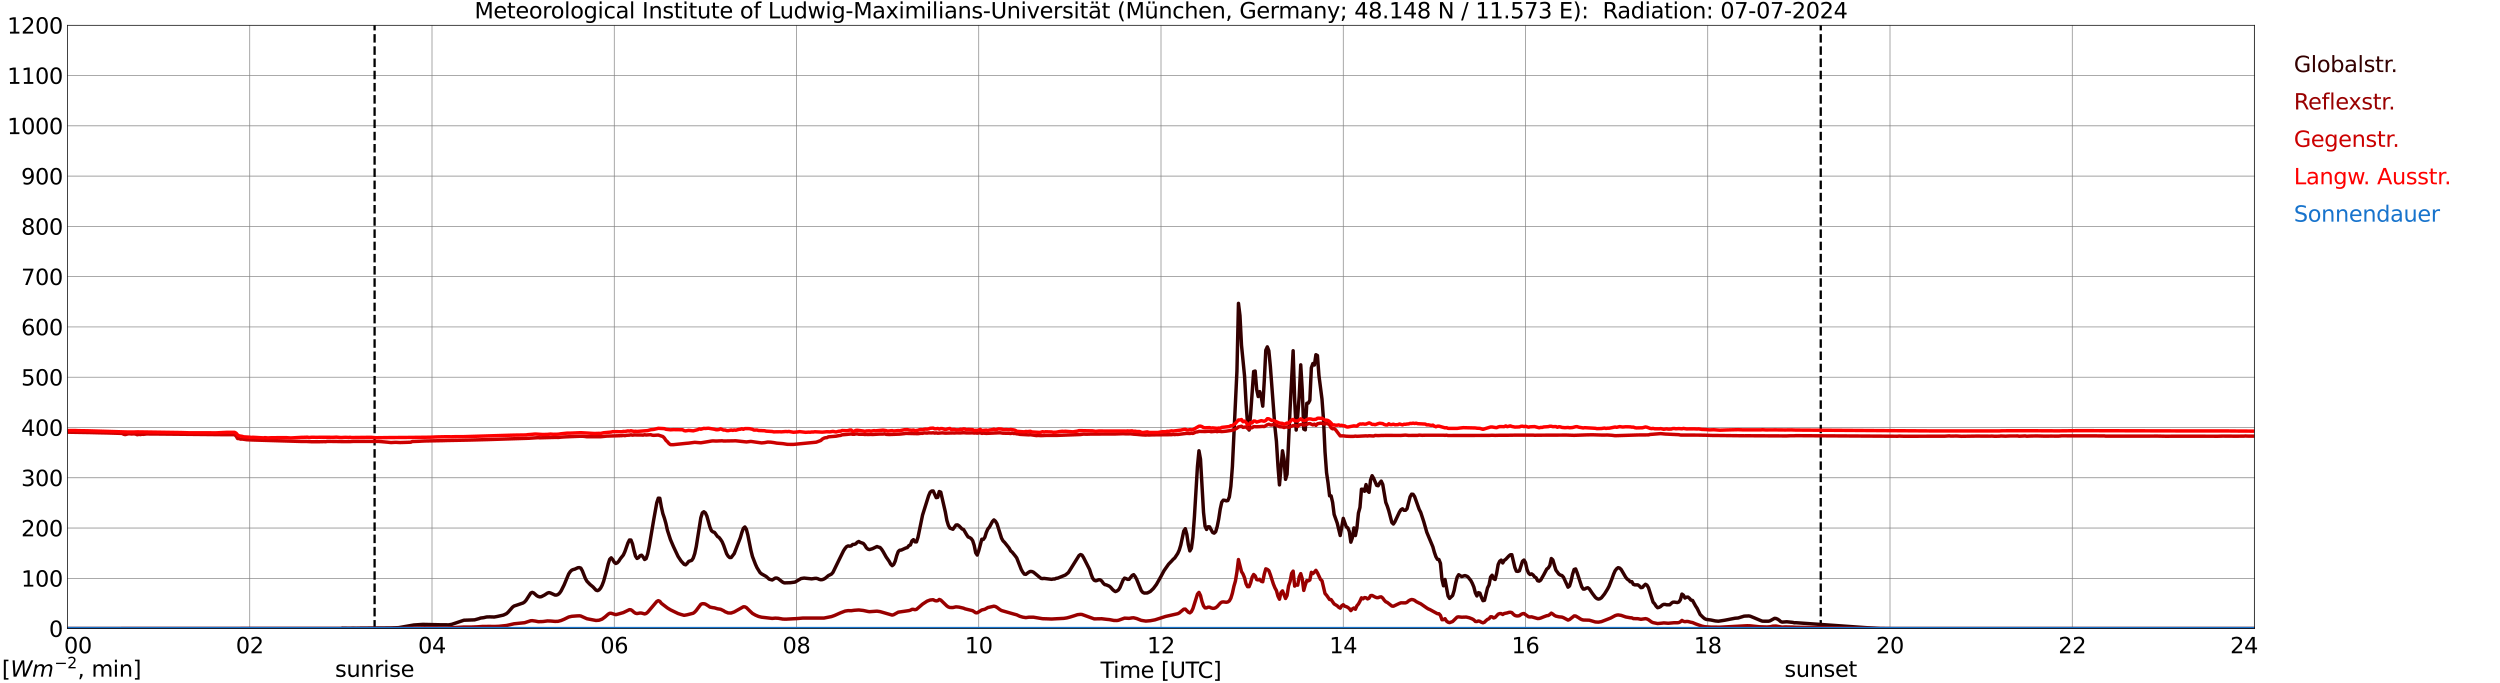 <?xml version="1.0" encoding="utf-8" standalone="no"?>
<!DOCTYPE svg PUBLIC "-//W3C//DTD SVG 1.1//EN"
  "http://www.w3.org/Graphics/SVG/1.1/DTD/svg11.dtd">
<svg xmlns:xlink="http://www.w3.org/1999/xlink" width="1085.4pt" height="296.64pt" viewBox="0 0 1085.4 296.64" xmlns="http://www.w3.org/2000/svg" version="1.1">
 <defs>
  <style type="text/css">*{stroke-linejoin: round; stroke-linecap: butt}</style>
 </defs>
 <g id="figure_1">
  <g id="patch_1">
   <path d="M 0 296.64 
L 1085.4 296.64 
L 1085.4 0 
L 0 0 
z
" style="fill: #ffffff"/>
  </g>
  <g id="axes_1">
   <g id="patch_2">
    <path d="M 29.306 272.909 
L 978.814 272.909 
L 978.814 10.976 
L 29.306 10.976 
z
" style="fill: #ffffff"/>
   </g>
   <g id="patch_3">
    <path d="M 978.814 272.909 
L 978.814 272.909 
L 978.814 10.976 
L 978.814 10.976 
z
" clip-path="url(#pff52f47c6f)" style="fill: #d3d3d3; opacity: 0.25; stroke: #d3d3d3; stroke-linejoin: miter"/>
   </g>
   <g id="matplotlib.axis_1">
    <g id="xtick_1">
     <g id="line2d_1">
      <path d="M 29.306 272.909 
L 29.306 10.976 
" clip-path="url(#pff52f47c6f)" style="fill: none; stroke: #808080; stroke-width: 0.3; stroke-linecap: square"/>
     </g>
     <g id="line2d_2"/>
     <g id="text_1">
      <!--    00 -->
      <g transform="translate(18.733 283.627) scale(0.095 -0.095)">
       <defs>
        <path id="DejaVuSans-20" transform="scale(0.016)"/>
        <path id="DejaVuSans-30" d="M 2034 4250 
Q 1547 4250 1301 3770 
Q 1056 3291 1056 2328 
Q 1056 1369 1301 889 
Q 1547 409 2034 409 
Q 2525 409 2770 889 
Q 3016 1369 3016 2328 
Q 3016 3291 2770 3770 
Q 2525 4250 2034 4250 
z
M 2034 4750 
Q 2819 4750 3233 4129 
Q 3647 3509 3647 2328 
Q 3647 1150 3233 529 
Q 2819 -91 2034 -91 
Q 1250 -91 836 529 
Q 422 1150 422 2328 
Q 422 3509 836 4129 
Q 1250 4750 2034 4750 
z
" transform="scale(0.016)"/>
       </defs>
       <use xlink:href="#DejaVuSans-20"/>
       <use xlink:href="#DejaVuSans-20" transform="translate(31.787 0)"/>
       <use xlink:href="#DejaVuSans-20" transform="translate(63.574 0)"/>
       <use xlink:href="#DejaVuSans-30" transform="translate(95.361 0)"/>
       <use xlink:href="#DejaVuSans-30" transform="translate(158.984 0)"/>
      </g>
     </g>
    </g>
    <g id="xtick_2">
     <g id="line2d_3">
      <path d="M 108.431 272.909 
L 108.431 10.976 
" clip-path="url(#pff52f47c6f)" style="fill: none; stroke: #808080; stroke-width: 0.3; stroke-linecap: square"/>
     </g>
     <g id="line2d_4"/>
     <g id="text_2">
      <!-- 02 -->
      <g transform="translate(102.387 283.627) scale(0.095 -0.095)">
       <defs>
        <path id="DejaVuSans-32" d="M 1228 531 
L 3431 531 
L 3431 0 
L 469 0 
L 469 531 
Q 828 903 1448 1529 
Q 2069 2156 2228 2338 
Q 2531 2678 2651 2914 
Q 2772 3150 2772 3378 
Q 2772 3750 2511 3984 
Q 2250 4219 1831 4219 
Q 1534 4219 1204 4116 
Q 875 4013 500 3803 
L 500 4441 
Q 881 4594 1212 4672 
Q 1544 4750 1819 4750 
Q 2544 4750 2975 4387 
Q 3406 4025 3406 3419 
Q 3406 3131 3298 2873 
Q 3191 2616 2906 2266 
Q 2828 2175 2409 1742 
Q 1991 1309 1228 531 
z
" transform="scale(0.016)"/>
       </defs>
       <use xlink:href="#DejaVuSans-30"/>
       <use xlink:href="#DejaVuSans-32" transform="translate(63.623 0)"/>
      </g>
     </g>
    </g>
    <g id="xtick_3">
     <g id="line2d_5">
      <path d="M 187.557 272.909 
L 187.557 10.976 
" clip-path="url(#pff52f47c6f)" style="fill: none; stroke: #808080; stroke-width: 0.3; stroke-linecap: square"/>
     </g>
     <g id="line2d_6"/>
     <g id="text_3">
      <!-- 04 -->
      <g transform="translate(181.513 283.627) scale(0.095 -0.095)">
       <defs>
        <path id="DejaVuSans-34" d="M 2419 4116 
L 825 1625 
L 2419 1625 
L 2419 4116 
z
M 2253 4666 
L 3047 4666 
L 3047 1625 
L 3713 1625 
L 3713 1100 
L 3047 1100 
L 3047 0 
L 2419 0 
L 2419 1100 
L 313 1100 
L 313 1709 
L 2253 4666 
z
" transform="scale(0.016)"/>
       </defs>
       <use xlink:href="#DejaVuSans-30"/>
       <use xlink:href="#DejaVuSans-34" transform="translate(63.623 0)"/>
      </g>
     </g>
    </g>
    <g id="xtick_4">
     <g id="line2d_7">
      <path d="M 266.683 272.909 
L 266.683 10.976 
" clip-path="url(#pff52f47c6f)" style="fill: none; stroke: #808080; stroke-width: 0.3; stroke-linecap: square"/>
     </g>
     <g id="line2d_8"/>
     <g id="text_4">
      <!-- 06 -->
      <g transform="translate(260.638 283.627) scale(0.095 -0.095)">
       <defs>
        <path id="DejaVuSans-36" d="M 2113 2584 
Q 1688 2584 1439 2293 
Q 1191 2003 1191 1497 
Q 1191 994 1439 701 
Q 1688 409 2113 409 
Q 2538 409 2786 701 
Q 3034 994 3034 1497 
Q 3034 2003 2786 2293 
Q 2538 2584 2113 2584 
z
M 3366 4563 
L 3366 3988 
Q 3128 4100 2886 4159 
Q 2644 4219 2406 4219 
Q 1781 4219 1451 3797 
Q 1122 3375 1075 2522 
Q 1259 2794 1537 2939 
Q 1816 3084 2150 3084 
Q 2853 3084 3261 2657 
Q 3669 2231 3669 1497 
Q 3669 778 3244 343 
Q 2819 -91 2113 -91 
Q 1303 -91 875 529 
Q 447 1150 447 2328 
Q 447 3434 972 4092 
Q 1497 4750 2381 4750 
Q 2619 4750 2861 4703 
Q 3103 4656 3366 4563 
z
" transform="scale(0.016)"/>
       </defs>
       <use xlink:href="#DejaVuSans-30"/>
       <use xlink:href="#DejaVuSans-36" transform="translate(63.623 0)"/>
      </g>
     </g>
    </g>
    <g id="xtick_5">
     <g id="line2d_9">
      <path d="M 345.808 272.909 
L 345.808 10.976 
" clip-path="url(#pff52f47c6f)" style="fill: none; stroke: #808080; stroke-width: 0.3; stroke-linecap: square"/>
     </g>
     <g id="line2d_10"/>
     <g id="text_5">
      <!-- 08 -->
      <g transform="translate(339.764 283.627) scale(0.095 -0.095)">
       <defs>
        <path id="DejaVuSans-38" d="M 2034 2216 
Q 1584 2216 1326 1975 
Q 1069 1734 1069 1313 
Q 1069 891 1326 650 
Q 1584 409 2034 409 
Q 2484 409 2743 651 
Q 3003 894 3003 1313 
Q 3003 1734 2745 1975 
Q 2488 2216 2034 2216 
z
M 1403 2484 
Q 997 2584 770 2862 
Q 544 3141 544 3541 
Q 544 4100 942 4425 
Q 1341 4750 2034 4750 
Q 2731 4750 3128 4425 
Q 3525 4100 3525 3541 
Q 3525 3141 3298 2862 
Q 3072 2584 2669 2484 
Q 3125 2378 3379 2068 
Q 3634 1759 3634 1313 
Q 3634 634 3220 271 
Q 2806 -91 2034 -91 
Q 1263 -91 848 271 
Q 434 634 434 1313 
Q 434 1759 690 2068 
Q 947 2378 1403 2484 
z
M 1172 3481 
Q 1172 3119 1398 2916 
Q 1625 2713 2034 2713 
Q 2441 2713 2670 2916 
Q 2900 3119 2900 3481 
Q 2900 3844 2670 4047 
Q 2441 4250 2034 4250 
Q 1625 4250 1398 4047 
Q 1172 3844 1172 3481 
z
" transform="scale(0.016)"/>
       </defs>
       <use xlink:href="#DejaVuSans-30"/>
       <use xlink:href="#DejaVuSans-38" transform="translate(63.623 0)"/>
      </g>
     </g>
    </g>
    <g id="xtick_6">
     <g id="line2d_11">
      <path d="M 424.934 272.909 
L 424.934 10.976 
" clip-path="url(#pff52f47c6f)" style="fill: none; stroke: #808080; stroke-width: 0.3; stroke-linecap: square"/>
     </g>
     <g id="line2d_12"/>
     <g id="text_6">
      <!-- 10 -->
      <g transform="translate(418.89 283.627) scale(0.095 -0.095)">
       <defs>
        <path id="DejaVuSans-31" d="M 794 531 
L 1825 531 
L 1825 4091 
L 703 3866 
L 703 4441 
L 1819 4666 
L 2450 4666 
L 2450 531 
L 3481 531 
L 3481 0 
L 794 0 
L 794 531 
z
" transform="scale(0.016)"/>
       </defs>
       <use xlink:href="#DejaVuSans-31"/>
       <use xlink:href="#DejaVuSans-30" transform="translate(63.623 0)"/>
      </g>
     </g>
    </g>
    <g id="xtick_7">
     <g id="line2d_13">
      <path d="M 504.06 272.909 
L 504.06 10.976 
" clip-path="url(#pff52f47c6f)" style="fill: none; stroke: #808080; stroke-width: 0.3; stroke-linecap: square"/>
     </g>
     <g id="line2d_14"/>
     <g id="text_7">
      <!-- 12 -->
      <g transform="translate(498.015 283.627) scale(0.095 -0.095)">
       <use xlink:href="#DejaVuSans-31"/>
       <use xlink:href="#DejaVuSans-32" transform="translate(63.623 0)"/>
      </g>
     </g>
    </g>
    <g id="xtick_8">
     <g id="line2d_15">
      <path d="M 583.185 272.909 
L 583.185 10.976 
" clip-path="url(#pff52f47c6f)" style="fill: none; stroke: #808080; stroke-width: 0.3; stroke-linecap: square"/>
     </g>
     <g id="line2d_16"/>
     <g id="text_8">
      <!-- 14 -->
      <g transform="translate(577.141 283.627) scale(0.095 -0.095)">
       <use xlink:href="#DejaVuSans-31"/>
       <use xlink:href="#DejaVuSans-34" transform="translate(63.623 0)"/>
      </g>
     </g>
    </g>
    <g id="xtick_9">
     <g id="line2d_17">
      <path d="M 662.311 272.909 
L 662.311 10.976 
" clip-path="url(#pff52f47c6f)" style="fill: none; stroke: #808080; stroke-width: 0.3; stroke-linecap: square"/>
     </g>
     <g id="line2d_18"/>
     <g id="text_9">
      <!-- 16 -->
      <g transform="translate(656.267 283.627) scale(0.095 -0.095)">
       <use xlink:href="#DejaVuSans-31"/>
       <use xlink:href="#DejaVuSans-36" transform="translate(63.623 0)"/>
      </g>
     </g>
    </g>
    <g id="xtick_10">
     <g id="line2d_19">
      <path d="M 741.437 272.909 
L 741.437 10.976 
" clip-path="url(#pff52f47c6f)" style="fill: none; stroke: #808080; stroke-width: 0.3; stroke-linecap: square"/>
     </g>
     <g id="line2d_20"/>
     <g id="text_10">
      <!-- 18 -->
      <g transform="translate(735.392 283.627) scale(0.095 -0.095)">
       <use xlink:href="#DejaVuSans-31"/>
       <use xlink:href="#DejaVuSans-38" transform="translate(63.623 0)"/>
      </g>
     </g>
    </g>
    <g id="xtick_11">
     <g id="line2d_21">
      <path d="M 820.562 272.909 
L 820.562 10.976 
" clip-path="url(#pff52f47c6f)" style="fill: none; stroke: #808080; stroke-width: 0.3; stroke-linecap: square"/>
     </g>
     <g id="line2d_22"/>
     <g id="text_11">
      <!-- 20 -->
      <g transform="translate(814.518 283.627) scale(0.095 -0.095)">
       <use xlink:href="#DejaVuSans-32"/>
       <use xlink:href="#DejaVuSans-30" transform="translate(63.623 0)"/>
      </g>
     </g>
    </g>
    <g id="xtick_12">
     <g id="line2d_23">
      <path d="M 899.688 272.909 
L 899.688 10.976 
" clip-path="url(#pff52f47c6f)" style="fill: none; stroke: #808080; stroke-width: 0.3; stroke-linecap: square"/>
     </g>
     <g id="line2d_24"/>
     <g id="text_12">
      <!-- 22 -->
      <g transform="translate(893.644 283.627) scale(0.095 -0.095)">
       <use xlink:href="#DejaVuSans-32"/>
       <use xlink:href="#DejaVuSans-32" transform="translate(63.623 0)"/>
      </g>
     </g>
    </g>
    <g id="xtick_13">
     <g id="line2d_25">
      <path d="M 978.814 272.909 
L 978.814 10.976 
" clip-path="url(#pff52f47c6f)" style="fill: none; stroke: #808080; stroke-width: 0.3; stroke-linecap: square"/>
     </g>
     <g id="line2d_26"/>
     <g id="text_13">
      <!-- 24    -->
      <g transform="translate(968.241 283.627) scale(0.095 -0.095)">
       <use xlink:href="#DejaVuSans-32"/>
       <use xlink:href="#DejaVuSans-34" transform="translate(63.623 0)"/>
       <use xlink:href="#DejaVuSans-20" transform="translate(127.246 0)"/>
       <use xlink:href="#DejaVuSans-20" transform="translate(159.033 0)"/>
       <use xlink:href="#DejaVuSans-20" transform="translate(190.82 0)"/>
      </g>
     </g>
    </g>
    <g id="text_14">
     <!-- Time [UTC] -->
     <g transform="translate(477.806 294.322) scale(0.095 -0.095)">
      <defs>
       <path id="DejaVuSans-54" d="M -19 4666 
L 3928 4666 
L 3928 4134 
L 2272 4134 
L 2272 0 
L 1638 0 
L 1638 4134 
L -19 4134 
L -19 4666 
z
" transform="scale(0.016)"/>
       <path id="DejaVuSans-69" d="M 603 3500 
L 1178 3500 
L 1178 0 
L 603 0 
L 603 3500 
z
M 603 4863 
L 1178 4863 
L 1178 4134 
L 603 4134 
L 603 4863 
z
" transform="scale(0.016)"/>
       <path id="DejaVuSans-6d" d="M 3328 2828 
Q 3544 3216 3844 3400 
Q 4144 3584 4550 3584 
Q 5097 3584 5394 3201 
Q 5691 2819 5691 2113 
L 5691 0 
L 5113 0 
L 5113 2094 
Q 5113 2597 4934 2840 
Q 4756 3084 4391 3084 
Q 3944 3084 3684 2787 
Q 3425 2491 3425 1978 
L 3425 0 
L 2847 0 
L 2847 2094 
Q 2847 2600 2669 2842 
Q 2491 3084 2119 3084 
Q 1678 3084 1418 2786 
Q 1159 2488 1159 1978 
L 1159 0 
L 581 0 
L 581 3500 
L 1159 3500 
L 1159 2956 
Q 1356 3278 1631 3431 
Q 1906 3584 2284 3584 
Q 2666 3584 2933 3390 
Q 3200 3197 3328 2828 
z
" transform="scale(0.016)"/>
       <path id="DejaVuSans-65" d="M 3597 1894 
L 3597 1613 
L 953 1613 
Q 991 1019 1311 708 
Q 1631 397 2203 397 
Q 2534 397 2845 478 
Q 3156 559 3463 722 
L 3463 178 
Q 3153 47 2828 -22 
Q 2503 -91 2169 -91 
Q 1331 -91 842 396 
Q 353 884 353 1716 
Q 353 2575 817 3079 
Q 1281 3584 2069 3584 
Q 2775 3584 3186 3129 
Q 3597 2675 3597 1894 
z
M 3022 2063 
Q 3016 2534 2758 2815 
Q 2500 3097 2075 3097 
Q 1594 3097 1305 2825 
Q 1016 2553 972 2059 
L 3022 2063 
z
" transform="scale(0.016)"/>
       <path id="DejaVuSans-5b" d="M 550 4863 
L 1875 4863 
L 1875 4416 
L 1125 4416 
L 1125 -397 
L 1875 -397 
L 1875 -844 
L 550 -844 
L 550 4863 
z
" transform="scale(0.016)"/>
       <path id="DejaVuSans-55" d="M 556 4666 
L 1191 4666 
L 1191 1831 
Q 1191 1081 1462 751 
Q 1734 422 2344 422 
Q 2950 422 3222 751 
Q 3494 1081 3494 1831 
L 3494 4666 
L 4128 4666 
L 4128 1753 
Q 4128 841 3676 375 
Q 3225 -91 2344 -91 
Q 1459 -91 1007 375 
Q 556 841 556 1753 
L 556 4666 
z
" transform="scale(0.016)"/>
       <path id="DejaVuSans-43" d="M 4122 4306 
L 4122 3641 
Q 3803 3938 3442 4084 
Q 3081 4231 2675 4231 
Q 1875 4231 1450 3742 
Q 1025 3253 1025 2328 
Q 1025 1406 1450 917 
Q 1875 428 2675 428 
Q 3081 428 3442 575 
Q 3803 722 4122 1019 
L 4122 359 
Q 3791 134 3420 21 
Q 3050 -91 2638 -91 
Q 1578 -91 968 557 
Q 359 1206 359 2328 
Q 359 3453 968 4101 
Q 1578 4750 2638 4750 
Q 3056 4750 3426 4639 
Q 3797 4528 4122 4306 
z
" transform="scale(0.016)"/>
       <path id="DejaVuSans-5d" d="M 1947 4863 
L 1947 -844 
L 622 -844 
L 622 -397 
L 1369 -397 
L 1369 4416 
L 622 4416 
L 622 4863 
L 1947 4863 
z
" transform="scale(0.016)"/>
      </defs>
      <use xlink:href="#DejaVuSans-54"/>
      <use xlink:href="#DejaVuSans-69" transform="translate(57.959 0)"/>
      <use xlink:href="#DejaVuSans-6d" transform="translate(85.742 0)"/>
      <use xlink:href="#DejaVuSans-65" transform="translate(183.154 0)"/>
      <use xlink:href="#DejaVuSans-20" transform="translate(244.678 0)"/>
      <use xlink:href="#DejaVuSans-5b" transform="translate(276.465 0)"/>
      <use xlink:href="#DejaVuSans-55" transform="translate(315.479 0)"/>
      <use xlink:href="#DejaVuSans-54" transform="translate(388.672 0)"/>
      <use xlink:href="#DejaVuSans-43" transform="translate(443.881 0)"/>
      <use xlink:href="#DejaVuSans-5d" transform="translate(513.705 0)"/>
     </g>
    </g>
   </g>
   <g id="matplotlib.axis_2">
    <g id="ytick_1">
     <g id="line2d_27">
      <path d="M 29.306 272.909 
L 978.814 272.909 
" clip-path="url(#pff52f47c6f)" style="fill: none; stroke: #808080; stroke-width: 0.3; stroke-linecap: square"/>
     </g>
     <g id="line2d_28"/>
     <g id="text_15">
      <!-- 0 -->
      <g transform="translate(21.261 276.518) scale(0.095 -0.095)">
       <use xlink:href="#DejaVuSans-30"/>
      </g>
     </g>
    </g>
    <g id="ytick_2">
     <g id="line2d_29">
      <path d="M 29.306 251.081 
L 978.814 251.081 
" clip-path="url(#pff52f47c6f)" style="fill: none; stroke: #808080; stroke-width: 0.3; stroke-linecap: square"/>
     </g>
     <g id="line2d_30"/>
     <g id="text_16">
      <!-- 100 -->
      <g transform="translate(9.173 254.69) scale(0.095 -0.095)">
       <use xlink:href="#DejaVuSans-31"/>
       <use xlink:href="#DejaVuSans-30" transform="translate(63.623 0)"/>
       <use xlink:href="#DejaVuSans-30" transform="translate(127.246 0)"/>
      </g>
     </g>
    </g>
    <g id="ytick_3">
     <g id="line2d_31">
      <path d="M 29.306 229.253 
L 978.814 229.253 
" clip-path="url(#pff52f47c6f)" style="fill: none; stroke: #808080; stroke-width: 0.3; stroke-linecap: square"/>
     </g>
     <g id="line2d_32"/>
     <g id="text_17">
      <!-- 200 -->
      <g transform="translate(9.173 232.863) scale(0.095 -0.095)">
       <use xlink:href="#DejaVuSans-32"/>
       <use xlink:href="#DejaVuSans-30" transform="translate(63.623 0)"/>
       <use xlink:href="#DejaVuSans-30" transform="translate(127.246 0)"/>
      </g>
     </g>
    </g>
    <g id="ytick_4">
     <g id="line2d_33">
      <path d="M 29.306 207.426 
L 978.814 207.426 
" clip-path="url(#pff52f47c6f)" style="fill: none; stroke: #808080; stroke-width: 0.3; stroke-linecap: square"/>
     </g>
     <g id="line2d_34"/>
     <g id="text_18">
      <!-- 300 -->
      <g transform="translate(9.173 211.035) scale(0.095 -0.095)">
       <defs>
        <path id="DejaVuSans-33" d="M 2597 2516 
Q 3050 2419 3304 2112 
Q 3559 1806 3559 1356 
Q 3559 666 3084 287 
Q 2609 -91 1734 -91 
Q 1441 -91 1130 -33 
Q 819 25 488 141 
L 488 750 
Q 750 597 1062 519 
Q 1375 441 1716 441 
Q 2309 441 2620 675 
Q 2931 909 2931 1356 
Q 2931 1769 2642 2001 
Q 2353 2234 1838 2234 
L 1294 2234 
L 1294 2753 
L 1863 2753 
Q 2328 2753 2575 2939 
Q 2822 3125 2822 3475 
Q 2822 3834 2567 4026 
Q 2313 4219 1838 4219 
Q 1578 4219 1281 4162 
Q 984 4106 628 3988 
L 628 4550 
Q 988 4650 1302 4700 
Q 1616 4750 1894 4750 
Q 2613 4750 3031 4423 
Q 3450 4097 3450 3541 
Q 3450 3153 3228 2886 
Q 3006 2619 2597 2516 
z
" transform="scale(0.016)"/>
       </defs>
       <use xlink:href="#DejaVuSans-33"/>
       <use xlink:href="#DejaVuSans-30" transform="translate(63.623 0)"/>
       <use xlink:href="#DejaVuSans-30" transform="translate(127.246 0)"/>
      </g>
     </g>
    </g>
    <g id="ytick_5">
     <g id="line2d_35">
      <path d="M 29.306 185.598 
L 978.814 185.598 
" clip-path="url(#pff52f47c6f)" style="fill: none; stroke: #808080; stroke-width: 0.3; stroke-linecap: square"/>
     </g>
     <g id="line2d_36"/>
     <g id="text_19">
      <!-- 400 -->
      <g transform="translate(9.173 189.207) scale(0.095 -0.095)">
       <use xlink:href="#DejaVuSans-34"/>
       <use xlink:href="#DejaVuSans-30" transform="translate(63.623 0)"/>
       <use xlink:href="#DejaVuSans-30" transform="translate(127.246 0)"/>
      </g>
     </g>
    </g>
    <g id="ytick_6">
     <g id="line2d_37">
      <path d="M 29.306 163.77 
L 978.814 163.77 
" clip-path="url(#pff52f47c6f)" style="fill: none; stroke: #808080; stroke-width: 0.3; stroke-linecap: square"/>
     </g>
     <g id="line2d_38"/>
     <g id="text_20">
      <!-- 500 -->
      <g transform="translate(9.173 167.379) scale(0.095 -0.095)">
       <defs>
        <path id="DejaVuSans-35" d="M 691 4666 
L 3169 4666 
L 3169 4134 
L 1269 4134 
L 1269 2991 
Q 1406 3038 1543 3061 
Q 1681 3084 1819 3084 
Q 2600 3084 3056 2656 
Q 3513 2228 3513 1497 
Q 3513 744 3044 326 
Q 2575 -91 1722 -91 
Q 1428 -91 1123 -41 
Q 819 9 494 109 
L 494 744 
Q 775 591 1075 516 
Q 1375 441 1709 441 
Q 2250 441 2565 725 
Q 2881 1009 2881 1497 
Q 2881 1984 2565 2268 
Q 2250 2553 1709 2553 
Q 1456 2553 1204 2497 
Q 953 2441 691 2322 
L 691 4666 
z
" transform="scale(0.016)"/>
       </defs>
       <use xlink:href="#DejaVuSans-35"/>
       <use xlink:href="#DejaVuSans-30" transform="translate(63.623 0)"/>
       <use xlink:href="#DejaVuSans-30" transform="translate(127.246 0)"/>
      </g>
     </g>
    </g>
    <g id="ytick_7">
     <g id="line2d_39">
      <path d="M 29.306 141.942 
L 978.814 141.942 
" clip-path="url(#pff52f47c6f)" style="fill: none; stroke: #808080; stroke-width: 0.3; stroke-linecap: square"/>
     </g>
     <g id="line2d_40"/>
     <g id="text_21">
      <!-- 600 -->
      <g transform="translate(9.173 145.551) scale(0.095 -0.095)">
       <use xlink:href="#DejaVuSans-36"/>
       <use xlink:href="#DejaVuSans-30" transform="translate(63.623 0)"/>
       <use xlink:href="#DejaVuSans-30" transform="translate(127.246 0)"/>
      </g>
     </g>
    </g>
    <g id="ytick_8">
     <g id="line2d_41">
      <path d="M 29.306 120.114 
L 978.814 120.114 
" clip-path="url(#pff52f47c6f)" style="fill: none; stroke: #808080; stroke-width: 0.3; stroke-linecap: square"/>
     </g>
     <g id="line2d_42"/>
     <g id="text_22">
      <!-- 700 -->
      <g transform="translate(9.173 123.724) scale(0.095 -0.095)">
       <defs>
        <path id="DejaVuSans-37" d="M 525 4666 
L 3525 4666 
L 3525 4397 
L 1831 0 
L 1172 0 
L 2766 4134 
L 525 4134 
L 525 4666 
z
" transform="scale(0.016)"/>
       </defs>
       <use xlink:href="#DejaVuSans-37"/>
       <use xlink:href="#DejaVuSans-30" transform="translate(63.623 0)"/>
       <use xlink:href="#DejaVuSans-30" transform="translate(127.246 0)"/>
      </g>
     </g>
    </g>
    <g id="ytick_9">
     <g id="line2d_43">
      <path d="M 29.306 98.287 
L 978.814 98.287 
" clip-path="url(#pff52f47c6f)" style="fill: none; stroke: #808080; stroke-width: 0.3; stroke-linecap: square"/>
     </g>
     <g id="line2d_44"/>
     <g id="text_23">
      <!-- 800 -->
      <g transform="translate(9.173 101.896) scale(0.095 -0.095)">
       <use xlink:href="#DejaVuSans-38"/>
       <use xlink:href="#DejaVuSans-30" transform="translate(63.623 0)"/>
       <use xlink:href="#DejaVuSans-30" transform="translate(127.246 0)"/>
      </g>
     </g>
    </g>
    <g id="ytick_10">
     <g id="line2d_45">
      <path d="M 29.306 76.459 
L 978.814 76.459 
" clip-path="url(#pff52f47c6f)" style="fill: none; stroke: #808080; stroke-width: 0.3; stroke-linecap: square"/>
     </g>
     <g id="line2d_46"/>
     <g id="text_24">
      <!-- 900 -->
      <g transform="translate(9.173 80.068) scale(0.095 -0.095)">
       <defs>
        <path id="DejaVuSans-39" d="M 703 97 
L 703 672 
Q 941 559 1184 500 
Q 1428 441 1663 441 
Q 2288 441 2617 861 
Q 2947 1281 2994 2138 
Q 2813 1869 2534 1725 
Q 2256 1581 1919 1581 
Q 1219 1581 811 2004 
Q 403 2428 403 3163 
Q 403 3881 828 4315 
Q 1253 4750 1959 4750 
Q 2769 4750 3195 4129 
Q 3622 3509 3622 2328 
Q 3622 1225 3098 567 
Q 2575 -91 1691 -91 
Q 1453 -91 1209 -44 
Q 966 3 703 97 
z
M 1959 2075 
Q 2384 2075 2632 2365 
Q 2881 2656 2881 3163 
Q 2881 3666 2632 3958 
Q 2384 4250 1959 4250 
Q 1534 4250 1286 3958 
Q 1038 3666 1038 3163 
Q 1038 2656 1286 2365 
Q 1534 2075 1959 2075 
z
" transform="scale(0.016)"/>
       </defs>
       <use xlink:href="#DejaVuSans-39"/>
       <use xlink:href="#DejaVuSans-30" transform="translate(63.623 0)"/>
       <use xlink:href="#DejaVuSans-30" transform="translate(127.246 0)"/>
      </g>
     </g>
    </g>
    <g id="ytick_11">
     <g id="line2d_47">
      <path d="M 29.306 54.631 
L 978.814 54.631 
" clip-path="url(#pff52f47c6f)" style="fill: none; stroke: #808080; stroke-width: 0.3; stroke-linecap: square"/>
     </g>
     <g id="line2d_48"/>
     <g id="text_25">
      <!-- 1000 -->
      <g transform="translate(3.128 58.24) scale(0.095 -0.095)">
       <use xlink:href="#DejaVuSans-31"/>
       <use xlink:href="#DejaVuSans-30" transform="translate(63.623 0)"/>
       <use xlink:href="#DejaVuSans-30" transform="translate(127.246 0)"/>
       <use xlink:href="#DejaVuSans-30" transform="translate(190.869 0)"/>
      </g>
     </g>
    </g>
    <g id="ytick_12">
     <g id="line2d_49">
      <path d="M 29.306 32.803 
L 978.814 32.803 
" clip-path="url(#pff52f47c6f)" style="fill: none; stroke: #808080; stroke-width: 0.3; stroke-linecap: square"/>
     </g>
     <g id="line2d_50"/>
     <g id="text_26">
      <!-- 1100 -->
      <g transform="translate(3.128 36.413) scale(0.095 -0.095)">
       <use xlink:href="#DejaVuSans-31"/>
       <use xlink:href="#DejaVuSans-31" transform="translate(63.623 0)"/>
       <use xlink:href="#DejaVuSans-30" transform="translate(127.246 0)"/>
       <use xlink:href="#DejaVuSans-30" transform="translate(190.869 0)"/>
      </g>
     </g>
    </g>
    <g id="ytick_13">
     <g id="line2d_51">
      <path d="M 29.306 10.976 
L 978.814 10.976 
" clip-path="url(#pff52f47c6f)" style="fill: none; stroke: #808080; stroke-width: 0.3; stroke-linecap: square"/>
     </g>
     <g id="line2d_52"/>
     <g id="text_27">
      <!-- 1200 -->
      <g transform="translate(3.128 14.585) scale(0.095 -0.095)">
       <use xlink:href="#DejaVuSans-31"/>
       <use xlink:href="#DejaVuSans-32" transform="translate(63.623 0)"/>
       <use xlink:href="#DejaVuSans-30" transform="translate(127.246 0)"/>
       <use xlink:href="#DejaVuSans-30" transform="translate(190.869 0)"/>
      </g>
     </g>
    </g>
   </g>
   <g id="line2d_53">
    <path d="M 162.633 272.909 
L 162.633 10.976 
" clip-path="url(#pff52f47c6f)" style="fill: none; stroke-dasharray: 3.7,1.6; stroke-dashoffset: 0; stroke: #000000"/>
   </g>
   <g id="line2d_54">
    <path d="M 790.495 272.909 
L 790.495 10.976 
" clip-path="url(#pff52f47c6f)" style="fill: none; stroke-dasharray: 3.7,1.6; stroke-dashoffset: 0; stroke: #000000"/>
   </g>
   <g id="line2d_55">
    <path d="M 29.306 272.909 
L 147.994 272.909 
L 148.654 272.745 
L 151.951 272.806 
L 153.269 272.745 
L 154.588 272.787 
L 156.566 272.745 
L 169.754 272.645 
L 173.051 272.503 
L 179.645 271.348 
L 183.601 271.084 
L 190.854 271.246 
L 192.173 271.246 
L 194.81 271.287 
L 196.129 271.064 
L 199.426 269.949 
L 201.404 269.281 
L 205.36 269.139 
L 206.02 269.117 
L 207.998 268.572 
L 208.657 268.327 
L 209.976 268.166 
L 211.295 267.862 
L 212.614 267.821 
L 214.592 267.882 
L 215.91 267.64 
L 218.548 267.05 
L 219.867 266.443 
L 220.526 265.876 
L 222.504 263.625 
L 223.164 263.119 
L 224.482 262.693 
L 227.12 261.781 
L 227.779 261.316 
L 228.439 260.565 
L 230.417 257.485 
L 231.076 257.182 
L 231.736 257.444 
L 233.054 258.62 
L 233.714 258.985 
L 234.373 259.146 
L 235.033 259.046 
L 236.351 258.376 
L 237.67 257.505 
L 238.329 257.282 
L 238.989 257.444 
L 240.967 258.356 
L 241.626 258.356 
L 242.286 258.092 
L 242.945 257.505 
L 243.604 256.573 
L 244.923 253.938 
L 246.901 249.175 
L 247.561 248.202 
L 248.22 247.554 
L 248.88 247.27 
L 249.539 247.108 
L 250.858 246.499 
L 251.517 246.419 
L 252.176 246.663 
L 252.836 247.837 
L 254.155 251.181 
L 254.814 252.336 
L 256.133 253.716 
L 257.451 254.809 
L 258.77 256.228 
L 259.43 256.431 
L 260.089 256.106 
L 260.748 255.337 
L 261.408 254.1 
L 262.067 252.378 
L 263.386 247.573 
L 264.045 244.838 
L 264.705 242.832 
L 265.364 242.184 
L 266.023 242.952 
L 266.683 244.087 
L 267.342 244.635 
L 268.002 244.352 
L 268.661 243.642 
L 269.32 242.588 
L 270.639 240.946 
L 271.298 239.488 
L 272.617 235.738 
L 273.277 234.442 
L 273.936 234.461 
L 274.595 236.122 
L 275.255 239.063 
L 275.914 241.475 
L 276.573 242.446 
L 277.233 242.123 
L 277.892 241.25 
L 278.552 241.049 
L 279.211 241.817 
L 279.87 242.913 
L 280.53 242.507 
L 281.189 240.521 
L 281.849 237.279 
L 283.827 225.584 
L 285.145 218.267 
L 285.805 216.281 
L 286.464 216.323 
L 287.124 220.051 
L 287.783 222.991 
L 288.442 224.936 
L 289.102 227.245 
L 289.761 230.205 
L 291.08 234.258 
L 292.399 237.338 
L 294.377 241.555 
L 295.696 243.561 
L 297.014 245 
L 297.674 245.222 
L 298.333 244.616 
L 298.992 243.745 
L 300.311 243.297 
L 300.971 242.304 
L 301.63 240.359 
L 302.289 237.279 
L 304.267 224.814 
L 304.927 222.666 
L 305.586 222.179 
L 306.246 222.666 
L 306.905 224.084 
L 308.224 228.828 
L 308.883 230.408 
L 309.543 230.934 
L 310.202 231.117 
L 311.521 232.942 
L 312.18 233.346 
L 312.839 234.178 
L 313.499 235.19 
L 314.158 236.712 
L 315.477 240.42 
L 316.136 241.475 
L 316.796 242.062 
L 317.455 242.042 
L 318.774 240.34 
L 321.411 233.488 
L 322.071 231.24 
L 322.73 229.395 
L 323.39 228.786 
L 324.049 229.799 
L 324.708 232.394 
L 326.027 239.021 
L 326.686 241.617 
L 328.005 245.041 
L 328.665 246.48 
L 329.983 248.608 
L 330.643 249.156 
L 332.621 250.269 
L 333.94 251.446 
L 335.258 251.81 
L 336.577 250.978 
L 337.236 250.959 
L 337.896 251.243 
L 339.215 252.297 
L 339.874 252.784 
L 340.533 253.067 
L 343.171 252.987 
L 345.149 252.722 
L 347.787 251.181 
L 349.105 250.978 
L 352.402 251.323 
L 353.721 251.12 
L 354.38 251.081 
L 355.04 251.243 
L 355.699 251.546 
L 356.359 251.71 
L 357.018 251.649 
L 357.677 251.404 
L 358.337 251.02 
L 359.655 249.905 
L 360.974 249.256 
L 361.634 248.508 
L 364.271 243.094 
L 366.249 239.082 
L 366.909 238.089 
L 367.568 237.319 
L 368.227 237.015 
L 368.887 237.116 
L 369.546 237.015 
L 370.206 236.387 
L 370.865 236.345 
L 371.524 236.122 
L 372.184 235.435 
L 372.843 235.09 
L 373.502 235.474 
L 374.821 235.941 
L 375.481 236.712 
L 376.14 237.825 
L 376.799 238.393 
L 377.459 238.615 
L 378.777 238.231 
L 380.756 237.279 
L 381.415 237.541 
L 382.074 237.683 
L 382.734 238.434 
L 383.393 239.447 
L 384.712 241.798 
L 386.031 243.703 
L 386.69 244.919 
L 387.349 245.587 
L 388.009 245.061 
L 388.668 243.603 
L 389.328 241.211 
L 389.987 239.447 
L 390.646 238.86 
L 391.306 238.818 
L 393.284 237.906 
L 393.943 237.744 
L 394.603 236.873 
L 395.262 236.609 
L 395.921 234.826 
L 396.581 234.3 
L 397.24 235.252 
L 397.899 235.271 
L 398.559 233.226 
L 400.537 223.617 
L 403.175 215.207 
L 403.834 213.708 
L 404.493 213.181 
L 405.153 213.16 
L 406.471 216.058 
L 407.131 215.917 
L 407.79 213.404 
L 408.45 213.688 
L 410.428 222.301 
L 411.087 225.909 
L 411.746 228.077 
L 412.406 229.273 
L 413.725 229.779 
L 415.043 227.955 
L 415.703 227.874 
L 416.362 228.299 
L 417.681 229.657 
L 418.34 229.882 
L 419.659 232.13 
L 420.318 233.123 
L 420.978 233.387 
L 421.637 233.813 
L 422.297 234.725 
L 422.956 236.812 
L 423.615 240.014 
L 424.275 240.988 
L 424.934 239.082 
L 426.253 234.117 
L 426.912 234.219 
L 427.572 233.285 
L 428.231 231.159 
L 428.89 229.637 
L 429.55 228.889 
L 430.869 226.416 
L 431.528 225.726 
L 432.187 226.293 
L 432.847 227.387 
L 434.825 233.652 
L 435.484 234.826 
L 436.144 235.474 
L 438.122 237.947 
L 438.781 239.183 
L 439.44 239.711 
L 440.759 241.333 
L 441.419 242.223 
L 443.397 247.27 
L 444.056 248.405 
L 444.716 249.256 
L 445.375 249.357 
L 446.694 248.385 
L 447.353 248.082 
L 448.012 248.141 
L 448.672 248.405 
L 451.969 251.12 
L 452.628 251.201 
L 453.287 251.12 
L 456.584 251.526 
L 457.244 251.384 
L 457.903 251.384 
L 458.563 251.081 
L 459.222 251 
L 462.519 249.662 
L 463.838 248.608 
L 468.453 241.211 
L 469.113 240.765 
L 469.772 241.008 
L 470.431 242.062 
L 473.069 247.27 
L 473.728 249.378 
L 474.388 251.059 
L 475.047 251.91 
L 475.706 252.175 
L 476.366 251.993 
L 477.025 251.688 
L 477.685 251.749 
L 478.344 252.277 
L 479.003 253.209 
L 479.663 253.816 
L 480.322 253.938 
L 481.641 254.506 
L 482.3 255.093 
L 482.96 255.864 
L 483.619 256.451 
L 484.278 256.837 
L 484.938 256.573 
L 485.597 256.106 
L 486.256 255.073 
L 487.575 251.871 
L 488.235 251 
L 488.894 251.201 
L 489.553 251.546 
L 490.213 251.507 
L 491.532 249.843 
L 492.191 249.499 
L 492.85 250.33 
L 493.51 251.546 
L 495.488 256.411 
L 496.147 257.182 
L 496.807 257.485 
L 498.125 257.444 
L 499.444 256.776 
L 500.763 255.499 
L 502.082 253.735 
L 504.06 250.23 
L 505.379 247.757 
L 507.357 244.939 
L 508.675 243.581 
L 509.335 242.832 
L 509.994 242.284 
L 511.313 240.298 
L 511.972 238.86 
L 512.632 236.67 
L 513.95 230.53 
L 514.61 229.537 
L 515.269 231.969 
L 515.929 236.467 
L 516.588 239.183 
L 517.247 238.048 
L 517.907 233.246 
L 518.566 224.349 
L 519.885 202.499 
L 520.544 195.711 
L 521.204 199.358 
L 522.522 222.423 
L 523.182 228.463 
L 523.841 229.86 
L 524.501 228.705 
L 525.16 228.747 
L 526.479 231.178 
L 527.138 231.462 
L 527.797 230.853 
L 528.457 228.644 
L 529.116 225.32 
L 529.776 221.005 
L 530.435 218.025 
L 531.094 217.154 
L 531.754 217.213 
L 532.413 217.458 
L 533.073 217.316 
L 533.732 215.775 
L 534.391 211.154 
L 535.051 202.641 
L 537.029 161.135 
L 537.688 131.707 
L 538.348 137.038 
L 539.007 149.866 
L 540.326 163.202 
L 540.985 175.057 
L 541.644 184.179 
L 542.304 186.691 
L 542.963 179.903 
L 544.282 161.297 
L 544.941 161.094 
L 545.601 169.1 
L 546.26 172.161 
L 546.919 170.032 
L 547.579 172.302 
L 548.238 176.334 
L 548.898 165.331 
L 549.557 152.055 
L 550.216 150.595 
L 550.876 152.278 
L 551.535 159.088 
L 553.513 185.334 
L 554.173 191.616 
L 554.832 202.215 
L 555.491 210.525 
L 556.81 195.711 
L 557.47 199.338 
L 558.129 208.113 
L 558.788 205.926 
L 560.107 177.369 
L 561.426 152.278 
L 562.085 173.579 
L 562.745 186.711 
L 563.404 180.632 
L 564.063 171.916 
L 564.723 158.398 
L 565.382 169.303 
L 566.042 186.285 
L 566.701 186.63 
L 567.36 175.099 
L 568.02 175.018 
L 568.679 173.802 
L 569.338 159.695 
L 569.998 157.831 
L 570.657 158.479 
L 571.317 154 
L 571.976 154.364 
L 572.635 163.061 
L 573.954 173.296 
L 574.613 182.173 
L 575.273 196.217 
L 575.932 205.175 
L 576.592 209.674 
L 577.251 215.268 
L 577.91 215.288 
L 578.57 218.147 
L 579.229 223.355 
L 580.548 227.064 
L 581.867 232.495 
L 583.185 225.058 
L 584.504 228.725 
L 585.164 229.173 
L 585.823 230.772 
L 586.482 235.393 
L 587.142 233.468 
L 587.801 229.212 
L 588.46 232.517 
L 589.12 229.253 
L 589.779 222.746 
L 590.439 220.315 
L 591.098 212.391 
L 591.757 212.431 
L 592.417 213.302 
L 593.076 210.383 
L 593.736 213.12 
L 594.395 213.749 
L 595.054 208.358 
L 595.714 206.533 
L 596.373 207.648 
L 597.692 210.728 
L 598.351 210.89 
L 599.011 209.715 
L 599.67 208.884 
L 600.329 210.302 
L 601.648 218.106 
L 602.307 219.767 
L 602.967 221.814 
L 604.286 226.861 
L 604.945 227.509 
L 605.604 226.538 
L 606.923 223.72 
L 607.582 222.321 
L 608.242 221.308 
L 608.901 220.902 
L 609.561 221.55 
L 610.22 221.55 
L 610.879 220.863 
L 612.198 215.714 
L 612.858 214.539 
L 613.517 214.62 
L 614.176 215.613 
L 616.154 221.166 
L 616.814 222.443 
L 618.133 226.477 
L 619.451 231.076 
L 622.089 237.421 
L 622.748 239.792 
L 623.408 241.697 
L 624.067 242.832 
L 624.726 242.933 
L 625.386 244.594 
L 626.045 251.568 
L 626.705 254.322 
L 627.364 251.587 
L 628.683 258.74 
L 629.342 259.795 
L 630.661 258.54 
L 631.32 256.411 
L 631.98 253.148 
L 632.639 250.614 
L 633.298 249.52 
L 634.617 250.33 
L 635.936 249.885 
L 636.595 250.066 
L 637.255 250.411 
L 638.573 252.033 
L 639.233 253.29 
L 639.892 254.89 
L 640.552 257.405 
L 641.211 258.74 
L 641.87 257.302 
L 642.53 257.525 
L 643.189 259.391 
L 643.848 260.788 
L 644.508 260.626 
L 645.827 255.235 
L 646.486 253.919 
L 647.145 250.553 
L 647.805 249.743 
L 648.464 251.243 
L 649.123 251.587 
L 649.783 248.931 
L 650.442 245.102 
L 651.102 243.684 
L 651.761 243.177 
L 652.42 244.413 
L 653.08 243.297 
L 653.739 242.832 
L 655.058 241.414 
L 655.717 240.866 
L 656.377 240.824 
L 657.695 246.379 
L 658.355 247.979 
L 659.014 248.082 
L 659.674 247.818 
L 660.992 243.684 
L 661.652 243.155 
L 662.311 244.271 
L 662.97 247.25 
L 663.63 248.789 
L 664.289 249.418 
L 664.949 249.156 
L 665.608 249.621 
L 666.267 250.472 
L 666.927 250.878 
L 667.586 252.113 
L 668.246 252.316 
L 668.905 251.871 
L 670.224 249.56 
L 671.542 247.067 
L 672.202 246.58 
L 672.861 245.528 
L 673.521 242.487 
L 674.18 243.094 
L 675.499 247.514 
L 676.817 249.276 
L 677.477 249.682 
L 678.136 249.865 
L 678.796 250.594 
L 680.774 254.931 
L 681.433 254.403 
L 682.092 252.236 
L 682.752 249.298 
L 683.411 247.25 
L 684.071 247.006 
L 684.73 248.669 
L 686.708 254.728 
L 687.368 255.741 
L 688.027 255.741 
L 688.686 255.337 
L 689.346 255.174 
L 690.005 255.641 
L 691.324 257.605 
L 692.643 259.349 
L 693.302 259.875 
L 693.961 260.12 
L 694.621 259.958 
L 695.28 259.533 
L 696.599 257.889 
L 697.918 255.763 
L 698.577 254.525 
L 699.896 251.162 
L 700.555 249.298 
L 701.215 247.818 
L 701.874 246.947 
L 702.533 246.46 
L 703.193 246.641 
L 703.852 247.27 
L 705.83 250.655 
L 706.49 251.426 
L 707.149 251.891 
L 707.808 252.6 
L 708.468 252.519 
L 709.127 253.694 
L 709.786 253.938 
L 711.105 253.919 
L 711.765 254.425 
L 712.424 255.134 
L 713.083 255.032 
L 713.743 254.261 
L 714.402 253.674 
L 715.062 254.061 
L 715.721 255.196 
L 717.699 261.436 
L 718.358 262.126 
L 719.018 263.18 
L 719.677 263.848 
L 720.337 263.667 
L 720.996 263.302 
L 721.655 262.713 
L 722.315 262.39 
L 722.974 262.41 
L 723.633 262.593 
L 724.952 262.571 
L 725.612 261.923 
L 726.271 261.458 
L 726.93 261.416 
L 728.249 261.6 
L 728.909 261.355 
L 729.568 260.384 
L 730.227 257.931 
L 730.887 258.398 
L 731.546 259.653 
L 732.205 259.269 
L 732.865 259.227 
L 733.524 259.795 
L 734.184 260.565 
L 734.843 260.687 
L 736.162 263.099 
L 736.821 264.093 
L 738.14 266.788 
L 739.459 268.085 
L 740.118 268.611 
L 740.777 268.917 
L 742.756 269.178 
L 744.734 269.584 
L 746.052 269.707 
L 748.69 269.301 
L 753.306 268.408 
L 754.624 268.308 
L 755.943 267.902 
L 757.262 267.498 
L 759.24 267.415 
L 759.899 267.537 
L 761.878 268.349 
L 764.515 269.462 
L 765.174 269.685 
L 767.812 269.707 
L 768.471 269.543 
L 770.449 268.449 
L 771.109 268.53 
L 771.768 268.814 
L 772.428 269.259 
L 773.087 269.849 
L 773.746 270.091 
L 775.725 269.949 
L 778.362 270.213 
L 779.021 270.394 
L 779.681 270.355 
L 815.947 272.909 
L 978.154 272.909 
L 978.154 272.909 
" clip-path="url(#pff52f47c6f)" style="fill: none; stroke: #330000; stroke-width: 1.5; stroke-linecap: square"/>
   </g>
   <g id="line2d_56">
    <path d="M 29.306 272.909 
L 175.029 272.828 
L 177.666 272.686 
L 184.26 272.544 
L 186.238 272.564 
L 188.876 272.564 
L 194.151 272.625 
L 201.404 272.241 
L 204.701 272.241 
L 207.339 272.138 
L 209.317 271.996 
L 212.614 271.957 
L 214.592 271.996 
L 216.57 271.916 
L 219.867 271.571 
L 223.164 270.822 
L 227.779 270.355 
L 230.417 269.504 
L 231.076 269.464 
L 232.395 269.646 
L 233.714 269.91 
L 235.692 269.849 
L 237.67 269.584 
L 238.989 269.626 
L 240.967 269.787 
L 242.286 269.748 
L 243.604 269.403 
L 244.923 268.855 
L 246.901 267.882 
L 248.22 267.578 
L 250.198 267.417 
L 251.517 267.356 
L 252.176 267.456 
L 254.814 268.633 
L 257.451 269.139 
L 258.77 269.381 
L 260.089 269.281 
L 261.408 268.794 
L 262.726 267.821 
L 264.045 266.646 
L 264.705 266.262 
L 265.364 266.262 
L 267.342 266.869 
L 268.661 266.524 
L 270.639 265.957 
L 273.277 264.68 
L 273.936 264.76 
L 274.595 265.208 
L 275.255 265.815 
L 275.914 266.24 
L 276.573 266.382 
L 277.892 266.14 
L 278.552 266.179 
L 279.87 266.546 
L 280.53 266.343 
L 281.189 265.815 
L 282.508 264.254 
L 285.145 261.133 
L 285.805 260.79 
L 286.464 261.074 
L 287.124 261.925 
L 289.761 263.951 
L 291.08 264.76 
L 294.377 266.363 
L 295.696 266.788 
L 297.014 267.153 
L 298.333 266.911 
L 300.971 266.24 
L 301.63 265.734 
L 302.289 265.025 
L 304.267 262.37 
L 304.927 262.106 
L 305.586 262.106 
L 306.246 262.268 
L 307.564 263.08 
L 308.224 263.567 
L 309.543 263.828 
L 310.202 263.909 
L 311.521 264.315 
L 312.839 264.518 
L 314.158 265.147 
L 314.818 265.592 
L 316.136 266.12 
L 317.455 266.14 
L 318.774 265.673 
L 322.73 263.444 
L 323.39 263.464 
L 324.049 263.789 
L 325.368 265.086 
L 326.686 266.321 
L 328.005 267.072 
L 329.324 267.64 
L 330.643 267.963 
L 335.258 268.491 
L 336.577 268.369 
L 337.896 268.43 
L 339.874 268.775 
L 341.193 268.814 
L 345.808 268.572 
L 348.446 268.349 
L 357.677 268.349 
L 360.974 267.701 
L 362.293 267.234 
L 364.93 266.059 
L 366.909 265.308 
L 368.227 265.105 
L 369.546 265.147 
L 370.865 264.963 
L 372.843 264.822 
L 374.821 265.044 
L 376.799 265.47 
L 377.459 265.572 
L 380.096 265.389 
L 380.756 265.35 
L 382.074 265.531 
L 387.349 267.052 
L 388.009 266.869 
L 389.987 265.775 
L 394.603 265.105 
L 395.262 264.924 
L 395.921 264.56 
L 396.581 264.56 
L 397.24 264.702 
L 397.899 264.56 
L 399.218 263.425 
L 400.537 262.29 
L 402.515 260.991 
L 403.834 260.506 
L 405.153 260.364 
L 405.812 260.729 
L 406.471 260.871 
L 407.131 260.79 
L 407.79 260.262 
L 408.45 260.526 
L 411.087 263.08 
L 411.746 263.525 
L 412.406 263.748 
L 413.725 263.767 
L 415.043 263.464 
L 416.362 263.586 
L 417.681 263.89 
L 418.34 264.051 
L 419 264.335 
L 422.297 265.147 
L 423.615 266.037 
L 424.275 266.059 
L 426.253 264.822 
L 427.572 264.518 
L 428.89 263.767 
L 431.528 263.18 
L 432.187 263.342 
L 432.847 263.708 
L 434.165 264.702 
L 434.825 265.066 
L 440.1 266.585 
L 441.419 266.93 
L 442.737 267.559 
L 444.056 267.943 
L 445.375 268.146 
L 446.694 267.963 
L 448.672 267.963 
L 452.628 268.613 
L 454.606 268.672 
L 456.584 268.755 
L 457.903 268.672 
L 461.859 268.471 
L 463.178 268.268 
L 464.497 267.923 
L 466.475 267.314 
L 467.794 266.869 
L 469.113 266.727 
L 469.772 266.788 
L 475.047 268.694 
L 478.344 268.633 
L 480.322 268.875 
L 481.641 268.997 
L 483.619 269.381 
L 484.938 269.403 
L 485.597 269.301 
L 488.235 268.369 
L 490.213 268.471 
L 491.532 268.246 
L 492.191 268.227 
L 493.51 268.552 
L 495.488 269.342 
L 497.466 269.646 
L 499.444 269.484 
L 501.422 269.12 
L 506.038 267.64 
L 511.313 266.443 
L 511.972 266.12 
L 513.95 264.477 
L 514.61 264.437 
L 515.929 265.775 
L 516.588 266.079 
L 517.247 265.553 
L 517.907 264.234 
L 519.885 257.952 
L 520.544 257.202 
L 521.204 258.52 
L 521.863 261.174 
L 522.522 263.06 
L 523.182 263.909 
L 523.841 263.909 
L 524.501 263.606 
L 525.16 263.606 
L 525.819 263.931 
L 526.479 264.112 
L 527.138 264.093 
L 527.797 263.85 
L 528.457 263.364 
L 529.776 261.864 
L 530.435 261.416 
L 531.094 261.316 
L 532.413 261.478 
L 533.073 261.336 
L 533.732 260.871 
L 534.391 259.714 
L 535.051 257.566 
L 535.71 254.567 
L 536.369 252.277 
L 537.029 248.305 
L 537.688 242.933 
L 539.007 248.163 
L 539.666 249.217 
L 540.326 250.839 
L 540.985 253.452 
L 541.644 254.709 
L 542.304 254.709 
L 542.963 253.087 
L 543.623 250.614 
L 544.282 249.42 
L 544.941 250.027 
L 545.601 251.629 
L 546.26 251.79 
L 546.919 251.507 
L 547.579 252.378 
L 548.238 252.581 
L 548.898 249.256 
L 549.557 246.967 
L 550.216 247.211 
L 550.876 247.737 
L 551.535 249.501 
L 552.854 253.574 
L 553.513 255.196 
L 554.173 256.411 
L 554.832 258.823 
L 555.491 260.161 
L 556.151 257.263 
L 556.81 256.534 
L 558.129 259.836 
L 558.788 258.54 
L 559.448 254.364 
L 560.107 252.439 
L 560.766 248.933 
L 561.426 247.96 
L 562.085 254.467 
L 562.745 253.877 
L 563.404 254.061 
L 564.063 250.494 
L 564.723 249.055 
L 565.382 251.284 
L 566.042 256.331 
L 566.701 253.938 
L 567.36 252.055 
L 568.02 252.196 
L 568.679 251.81 
L 569.338 248.488 
L 569.998 249.034 
L 570.657 248.405 
L 571.317 247.615 
L 571.976 248.669 
L 573.295 251.526 
L 573.954 252.135 
L 575.273 257.688 
L 575.932 258.417 
L 577.251 260.281 
L 577.91 260.323 
L 579.229 262.209 
L 580.548 262.999 
L 581.207 263.647 
L 581.867 264.031 
L 582.526 262.999 
L 583.185 262.552 
L 583.845 263.202 
L 584.504 263.383 
L 585.164 263.708 
L 585.823 264.234 
L 586.482 265.105 
L 587.142 264.357 
L 587.801 263.97 
L 588.46 264.518 
L 589.12 262.999 
L 589.779 262.228 
L 590.439 261.013 
L 591.098 259.552 
L 591.757 259.978 
L 592.417 259.452 
L 593.076 259.533 
L 593.736 260.02 
L 594.395 259.714 
L 595.054 258.601 
L 595.714 258.52 
L 597.032 259.229 
L 597.692 259.472 
L 598.351 259.472 
L 599.011 259.208 
L 599.67 259.127 
L 600.329 259.655 
L 600.989 260.587 
L 601.648 261.275 
L 602.307 261.558 
L 604.286 263.119 
L 604.945 263.202 
L 607.582 261.964 
L 608.242 261.722 
L 610.22 261.742 
L 610.879 261.478 
L 611.539 260.89 
L 612.198 260.506 
L 612.858 260.281 
L 613.517 260.384 
L 614.176 260.648 
L 614.836 261.174 
L 616.154 261.842 
L 616.814 262.126 
L 619.451 263.97 
L 620.111 264.376 
L 620.77 264.64 
L 624.067 266.443 
L 624.726 266.463 
L 625.386 267.194 
L 626.045 269.058 
L 626.705 269.017 
L 627.364 268.613 
L 628.023 269.646 
L 628.683 270.132 
L 629.342 270.335 
L 630.661 269.849 
L 632.639 267.904 
L 633.298 267.821 
L 634.617 267.963 
L 636.595 267.904 
L 637.914 268.207 
L 639.233 268.733 
L 639.892 269.139 
L 640.552 269.807 
L 641.211 269.849 
L 641.87 269.584 
L 642.53 269.768 
L 643.189 270.174 
L 643.848 270.396 
L 644.508 270.132 
L 645.167 269.443 
L 645.827 268.917 
L 646.486 268.613 
L 647.145 267.781 
L 647.805 267.801 
L 648.464 268.288 
L 649.123 268.065 
L 650.442 266.646 
L 651.102 266.404 
L 651.761 266.404 
L 652.42 266.788 
L 653.08 266.363 
L 654.399 266.099 
L 655.058 265.876 
L 655.717 265.815 
L 656.377 265.957 
L 657.036 266.666 
L 657.695 267.194 
L 658.355 267.397 
L 659.014 267.417 
L 659.674 267.295 
L 660.333 266.788 
L 660.992 266.463 
L 661.652 266.363 
L 663.63 267.781 
L 664.289 267.862 
L 664.949 267.801 
L 667.586 268.552 
L 668.246 268.511 
L 668.905 268.329 
L 670.224 267.801 
L 671.542 267.314 
L 672.202 267.234 
L 672.861 266.808 
L 673.521 266.201 
L 674.18 266.605 
L 674.839 267.153 
L 675.499 267.498 
L 676.817 267.801 
L 678.136 267.923 
L 678.796 268.166 
L 680.774 269.22 
L 681.433 268.978 
L 683.411 267.417 
L 684.071 267.437 
L 685.389 268.207 
L 686.049 268.672 
L 686.708 268.997 
L 687.368 269.181 
L 690.005 269.261 
L 692.643 270.032 
L 693.961 270.113 
L 695.28 269.89 
L 699.236 268.349 
L 701.215 267.295 
L 701.874 267.072 
L 702.533 266.972 
L 703.852 267.172 
L 705.83 267.862 
L 707.808 268.207 
L 708.468 268.246 
L 709.127 268.572 
L 711.105 268.613 
L 712.424 268.875 
L 714.402 268.591 
L 715.062 268.733 
L 715.721 269.058 
L 717.04 270.032 
L 717.699 270.316 
L 719.677 270.719 
L 721.655 270.538 
L 722.315 270.436 
L 724.293 270.599 
L 726.93 270.355 
L 728.249 270.375 
L 728.909 270.294 
L 729.568 269.949 
L 730.227 269.362 
L 730.887 269.768 
L 731.546 269.91 
L 732.205 269.807 
L 732.865 269.829 
L 734.184 270.174 
L 734.843 270.294 
L 736.162 270.861 
L 738.799 271.815 
L 740.118 272.099 
L 742.756 272.261 
L 746.712 272.3 
L 758.581 271.673 
L 759.899 271.713 
L 763.856 272.119 
L 767.153 272.219 
L 768.471 272.119 
L 769.79 271.835 
L 771.109 271.815 
L 773.746 272.28 
L 775.065 272.18 
L 778.362 272.261 
L 779.681 272.322 
L 821.222 272.909 
L 978.154 272.909 
L 978.154 272.909 
" clip-path="url(#pff52f47c6f)" style="fill: none; stroke: #990000; stroke-width: 1.5; stroke-linecap: square"/>
   </g>
   <g id="line2d_57">
    <path d="M 29.306 187.639 
L 33.262 187.706 
L 39.197 187.807 
L 43.153 187.907 
L 46.45 187.973 
L 53.043 188.173 
L 53.703 188.538 
L 54.362 188.689 
L 55.681 188.35 
L 56.34 188.328 
L 57 188.424 
L 58.319 188.359 
L 58.978 188.499 
L 59.637 188.756 
L 60.297 188.555 
L 60.956 188.669 
L 61.615 188.523 
L 62.275 188.571 
L 63.594 188.411 
L 66.89 188.422 
L 98.541 188.732 
L 101.838 188.717 
L 102.497 189.308 
L 103.156 190.387 
L 103.816 190.42 
L 104.475 190.664 
L 105.135 190.618 
L 107.113 190.911 
L 109.091 191.004 
L 110.41 191.05 
L 130.85 191.668 
L 132.829 191.657 
L 135.466 191.792 
L 138.763 191.775 
L 140.741 191.731 
L 141.4 191.762 
L 142.06 191.631 
L 146.016 191.675 
L 149.313 191.742 
L 151.951 191.734 
L 153.269 191.648 
L 164.479 191.642 
L 168.435 191.998 
L 169.754 192.146 
L 171.732 192.03 
L 173.71 192.131 
L 178.326 191.989 
L 178.985 191.688 
L 181.623 191.598 
L 184.26 191.465 
L 186.898 191.41 
L 192.173 191.31 
L 194.151 191.249 
L 201.404 191.111 
L 204.042 191.057 
L 211.954 190.843 
L 229.757 190.269 
L 233.714 190.009 
L 234.373 190.083 
L 237.67 189.987 
L 241.626 189.887 
L 242.286 189.935 
L 243.604 189.795 
L 244.923 189.699 
L 246.901 189.605 
L 252.176 189.396 
L 253.495 189.439 
L 254.814 189.623 
L 256.792 189.608 
L 258.77 189.621 
L 260.748 189.618 
L 263.386 189.346 
L 269.98 189.14 
L 270.639 189.036 
L 271.298 189.151 
L 271.958 188.992 
L 273.277 188.926 
L 273.936 188.776 
L 274.595 188.942 
L 275.255 188.833 
L 276.573 188.852 
L 278.552 188.872 
L 279.211 188.924 
L 279.87 188.737 
L 280.53 188.868 
L 282.508 188.719 
L 283.167 188.944 
L 283.827 189.016 
L 285.805 188.878 
L 287.783 189.525 
L 288.442 190.171 
L 289.102 191.173 
L 289.761 191.764 
L 290.42 192.55 
L 291.08 193.056 
L 292.399 193.052 
L 297.674 192.5 
L 298.992 192.391 
L 301.63 192.037 
L 304.267 192.246 
L 305.586 192.033 
L 307.564 191.712 
L 308.883 191.476 
L 309.543 191.415 
L 310.861 191.487 
L 313.499 191.369 
L 314.158 191.474 
L 319.433 191.376 
L 324.049 191.871 
L 326.027 191.642 
L 328.005 191.934 
L 330.643 192.299 
L 331.961 192.174 
L 333.28 191.923 
L 334.599 191.971 
L 335.918 192.148 
L 337.236 192.393 
L 339.874 192.607 
L 341.852 192.919 
L 344.49 192.943 
L 354.38 191.976 
L 356.359 191.245 
L 357.018 190.64 
L 357.677 190.267 
L 358.337 190.042 
L 358.996 190.018 
L 359.655 189.66 
L 362.952 189.385 
L 364.271 189.121 
L 364.93 189.053 
L 365.59 188.778 
L 367.568 188.619 
L 369.546 188.405 
L 370.206 188.549 
L 370.865 188.558 
L 371.524 188.396 
L 372.184 188.372 
L 372.843 188.54 
L 374.821 188.54 
L 375.481 188.638 
L 376.14 188.586 
L 376.799 188.647 
L 378.118 188.588 
L 378.777 188.647 
L 380.096 188.564 
L 382.074 188.448 
L 383.393 188.455 
L 384.053 188.342 
L 384.712 188.575 
L 386.031 188.649 
L 390.646 188.479 
L 392.624 188.267 
L 393.284 188.163 
L 398.559 188.289 
L 399.878 188.101 
L 400.537 188.147 
L 401.196 187.953 
L 402.515 188.029 
L 403.175 187.936 
L 404.493 187.96 
L 405.153 187.892 
L 405.812 188.053 
L 406.471 187.94 
L 407.131 188.095 
L 409.109 187.929 
L 410.428 188.062 
L 413.725 187.97 
L 414.384 188.012 
L 415.043 187.94 
L 417.022 187.96 
L 418.34 187.859 
L 419.659 187.968 
L 421.637 187.949 
L 422.297 187.922 
L 422.956 188.029 
L 423.615 187.966 
L 424.275 188.071 
L 425.593 187.85 
L 426.253 188.171 
L 426.912 188.053 
L 428.231 188.163 
L 434.165 187.887 
L 435.484 188.084 
L 438.122 188.121 
L 438.781 188.217 
L 439.44 188.014 
L 440.1 188.219 
L 440.759 188.189 
L 441.419 188.361 
L 442.078 188.403 
L 442.737 188.579 
L 446.694 188.8 
L 447.353 188.734 
L 449.991 189.119 
L 450.65 189.047 
L 451.969 189.136 
L 453.947 189.049 
L 458.563 189.047 
L 469.113 188.654 
L 470.431 188.464 
L 471.75 188.525 
L 473.728 188.453 
L 477.025 188.446 
L 484.278 188.418 
L 487.575 188.304 
L 488.894 188.379 
L 490.872 188.348 
L 492.191 188.507 
L 493.51 188.59 
L 496.147 188.822 
L 497.466 188.887 
L 498.125 188.811 
L 498.785 188.876 
L 500.103 188.806 
L 508.675 188.719 
L 509.335 188.593 
L 509.994 188.691 
L 510.654 188.597 
L 511.313 188.634 
L 515.269 188.145 
L 516.588 188.215 
L 517.247 188.058 
L 517.907 188.191 
L 519.226 187.569 
L 519.885 187.519 
L 520.544 187.296 
L 521.863 187.327 
L 523.182 187.357 
L 524.501 187.257 
L 525.16 187.254 
L 525.819 187.442 
L 527.797 187.248 
L 528.457 187.407 
L 529.116 187.233 
L 530.435 187.381 
L 532.413 187.196 
L 534.391 186.892 
L 535.71 186.6 
L 537.029 185.895 
L 537.688 185.345 
L 539.007 185.056 
L 539.666 185.552 
L 540.985 185.338 
L 541.644 185.984 
L 542.304 186.248 
L 542.963 185.796 
L 543.623 185.681 
L 544.282 185.22 
L 545.601 185.288 
L 546.919 185.229 
L 548.238 185.131 
L 548.898 185.205 
L 550.216 184.395 
L 550.876 184.188 
L 551.535 184.476 
L 552.195 184.513 
L 552.854 184.338 
L 553.513 184.308 
L 555.491 185.246 
L 556.81 185.353 
L 557.47 185.622 
L 558.129 185.412 
L 558.788 185.353 
L 559.448 185.53 
L 561.426 184.775 
L 562.745 184.792 
L 563.404 185.146 
L 564.063 184.471 
L 565.382 184.286 
L 566.042 184.589 
L 566.701 184.458 
L 568.02 183.974 
L 568.679 183.886 
L 569.998 184.476 
L 570.657 184.151 
L 571.317 184.679 
L 571.976 183.989 
L 573.295 183.74 
L 573.954 183.786 
L 574.613 184.026 
L 575.273 184.085 
L 575.932 183.786 
L 576.592 184.046 
L 577.251 184.445 
L 577.91 185.746 
L 578.57 186.178 
L 579.229 186.041 
L 579.889 186.624 
L 581.867 189.252 
L 583.185 189.232 
L 584.504 189.394 
L 586.482 189.474 
L 587.801 189.453 
L 588.46 189.33 
L 589.12 189.433 
L 593.076 189.23 
L 593.736 189.293 
L 594.395 189.184 
L 596.373 189.306 
L 597.032 189.055 
L 598.351 189.134 
L 599.67 189.066 
L 601.648 189.04 
L 608.242 189.051 
L 610.22 188.9 
L 611.539 189.051 
L 615.495 189.031 
L 616.154 188.905 
L 617.473 189.003 
L 618.792 188.959 
L 626.705 188.959 
L 627.364 189.012 
L 628.023 188.933 
L 628.683 189.079 
L 646.486 189.036 
L 647.805 188.961 
L 649.123 189.029 
L 651.102 188.972 
L 653.739 188.983 
L 657.695 188.922 
L 665.608 188.907 
L 666.267 188.979 
L 667.586 188.942 
L 680.114 188.892 
L 683.411 189.005 
L 688.686 188.817 
L 691.324 188.761 
L 694.621 188.865 
L 695.939 188.896 
L 697.918 188.861 
L 699.896 188.994 
L 701.215 189.162 
L 711.105 188.846 
L 715.721 188.811 
L 716.38 188.619 
L 717.699 188.527 
L 720.996 188.259 
L 722.974 188.448 
L 728.909 188.721 
L 729.568 188.876 
L 737.48 188.905 
L 740.777 188.964 
L 743.415 189.055 
L 746.052 189.073 
L 755.284 189.171 
L 757.262 189.191 
L 759.24 189.186 
L 775.725 189.263 
L 777.043 189.193 
L 779.021 189.191 
L 779.681 189.149 
L 823.859 189.402 
L 824.519 189.328 
L 826.497 189.409 
L 844.3 189.378 
L 846.278 189.243 
L 846.938 189.339 
L 849.575 189.289 
L 851.553 189.429 
L 858.806 189.315 
L 860.125 189.35 
L 864.082 189.367 
L 864.741 189.326 
L 866.06 189.418 
L 868.038 189.381 
L 868.697 189.276 
L 870.675 189.374 
L 872.653 189.276 
L 875.291 189.282 
L 875.95 189.258 
L 876.61 189.391 
L 879.247 189.256 
L 879.907 189.396 
L 881.885 189.291 
L 884.522 189.265 
L 887.819 189.365 
L 890.457 189.33 
L 893.754 189.357 
L 895.072 189.221 
L 910.238 189.245 
L 911.557 189.269 
L 913.535 189.252 
L 914.194 189.357 
L 918.81 189.341 
L 922.107 189.343 
L 925.404 189.361 
L 932.657 189.343 
L 936.613 189.33 
L 940.57 189.411 
L 944.526 189.372 
L 962.989 189.4 
L 964.967 189.335 
L 968.923 189.363 
L 970.242 189.383 
L 974.198 189.35 
L 974.857 189.295 
L 976.176 189.354 
L 978.154 189.348 
L 978.154 189.348 
" clip-path="url(#pff52f47c6f)" style="fill: none; stroke: #cc0000; stroke-width: 1.5; stroke-linecap: square"/>
   </g>
   <g id="line2d_58">
    <path d="M 29.306 186.907 
L 32.603 186.907 
L 33.921 186.975 
L 37.878 187.032 
L 53.703 187.503 
L 55.681 187.56 
L 58.319 187.547 
L 59.637 187.499 
L 62.275 187.538 
L 78.759 187.791 
L 82.056 187.898 
L 93.925 187.92 
L 98.541 187.7 
L 101.838 187.702 
L 102.497 188.053 
L 103.156 188.848 
L 103.816 189.223 
L 105.135 189.444 
L 105.794 189.647 
L 108.431 189.806 
L 109.091 189.909 
L 109.75 189.843 
L 114.366 190.105 
L 115.025 190.007 
L 116.344 190.129 
L 117.663 190.046 
L 120.3 190.027 
L 124.257 190.009 
L 126.235 190.14 
L 130.85 189.883 
L 132.169 189.852 
L 133.488 189.804 
L 134.147 189.944 
L 135.466 189.828 
L 137.444 189.874 
L 139.422 189.832 
L 144.697 189.863 
L 146.016 189.789 
L 147.994 189.963 
L 149.972 189.863 
L 151.291 189.926 
L 151.951 189.85 
L 152.61 189.959 
L 161.182 189.856 
L 163.16 190.042 
L 169.754 189.957 
L 175.688 189.928 
L 184.92 189.835 
L 186.898 189.808 
L 189.535 189.693 
L 193.492 189.608 
L 196.129 189.629 
L 198.107 189.57 
L 201.404 189.57 
L 221.845 188.944 
L 223.823 188.902 
L 228.439 188.83 
L 229.098 188.708 
L 230.417 188.619 
L 232.395 188.435 
L 235.692 188.632 
L 237.67 188.59 
L 238.989 188.455 
L 240.308 188.558 
L 242.286 188.516 
L 243.604 188.315 
L 244.923 188.18 
L 246.242 188.047 
L 247.561 188.051 
L 252.176 187.857 
L 258.111 188.2 
L 260.089 188.139 
L 260.748 188.18 
L 262.067 187.885 
L 265.364 187.582 
L 266.023 187.401 
L 269.98 187.438 
L 270.639 187.292 
L 271.298 187.327 
L 272.617 187.075 
L 273.277 187.163 
L 273.936 187.032 
L 275.255 187.294 
L 275.914 187.23 
L 276.573 187.311 
L 281.189 186.947 
L 282.508 186.571 
L 283.827 186.44 
L 285.805 185.96 
L 288.442 186.098 
L 289.102 186.37 
L 291.08 186.611 
L 292.399 186.525 
L 296.355 186.582 
L 297.014 186.962 
L 297.674 187.069 
L 298.992 186.857 
L 300.971 187.058 
L 302.949 186.539 
L 303.608 186.189 
L 304.267 186.368 
L 305.586 185.973 
L 306.246 186.036 
L 307.564 185.916 
L 310.202 186.37 
L 310.861 186.563 
L 311.521 186.587 
L 312.18 186.488 
L 312.839 186.167 
L 314.158 186.733 
L 314.818 186.691 
L 315.477 186.947 
L 316.136 186.977 
L 317.455 186.711 
L 318.114 186.868 
L 318.774 186.685 
L 319.433 186.796 
L 320.752 186.425 
L 321.411 186.364 
L 322.071 186.139 
L 322.73 186.388 
L 323.39 186.08 
L 325.368 186.095 
L 326.686 186.397 
L 327.346 186.737 
L 328.665 186.698 
L 329.324 186.905 
L 331.961 187.008 
L 332.621 187.185 
L 335.258 187.348 
L 335.918 187.508 
L 337.236 187.466 
L 338.555 187.455 
L 339.215 187.497 
L 341.193 187.342 
L 341.852 187.407 
L 342.512 187.322 
L 344.49 187.671 
L 346.468 187.506 
L 347.127 187.388 
L 349.765 187.7 
L 351.083 187.619 
L 351.743 187.663 
L 352.402 187.543 
L 353.062 187.575 
L 353.721 187.455 
L 357.018 187.621 
L 358.996 187.444 
L 360.315 187.499 
L 361.634 187.298 
L 362.952 187.543 
L 364.271 187.215 
L 364.93 187.209 
L 365.59 186.914 
L 367.568 186.997 
L 368.227 186.936 
L 368.887 186.718 
L 369.546 186.702 
L 370.206 187.292 
L 370.865 187.239 
L 371.524 186.855 
L 372.184 186.792 
L 374.821 187.121 
L 375.481 187.281 
L 376.14 187.106 
L 377.459 187.049 
L 378.118 187.191 
L 379.437 186.951 
L 380.096 187.045 
L 383.393 186.752 
L 384.712 186.953 
L 385.371 187.158 
L 387.349 186.953 
L 388.009 187.132 
L 389.328 186.99 
L 389.987 186.931 
L 390.646 187.001 
L 392.624 186.565 
L 393.943 186.506 
L 394.603 186.68 
L 395.921 186.824 
L 396.581 186.691 
L 397.24 186.979 
L 398.559 186.79 
L 399.218 186.545 
L 399.878 186.501 
L 400.537 186.587 
L 401.196 186.373 
L 401.856 186.288 
L 402.515 186.329 
L 403.175 186.211 
L 403.834 185.943 
L 405.153 185.864 
L 405.812 186.189 
L 406.471 186.157 
L 407.131 186.008 
L 407.79 186.309 
L 408.45 186.058 
L 409.109 186.085 
L 410.428 186.501 
L 411.746 186.133 
L 412.406 186.019 
L 413.065 186.536 
L 413.725 186.41 
L 414.384 186.412 
L 415.043 186.602 
L 416.362 186.589 
L 417.022 186.34 
L 417.681 186.442 
L 418.34 186.196 
L 419 186.281 
L 419.659 186.591 
L 420.318 186.429 
L 422.297 186.523 
L 422.956 186.936 
L 423.615 186.811 
L 424.275 186.855 
L 425.593 186.432 
L 426.253 186.916 
L 428.231 186.722 
L 428.89 186.916 
L 429.55 186.696 
L 430.869 186.528 
L 431.528 186.314 
L 432.187 186.608 
L 433.506 186.202 
L 434.825 186.285 
L 435.484 186.484 
L 436.144 186.534 
L 436.803 186.467 
L 438.122 186.58 
L 438.781 186.453 
L 440.1 186.639 
L 440.759 186.811 
L 441.419 187.248 
L 444.716 187.49 
L 445.375 187.322 
L 446.034 187.399 
L 447.353 187.254 
L 448.012 187.519 
L 451.309 187.726 
L 451.969 187.636 
L 452.628 187.418 
L 453.287 187.573 
L 453.947 187.449 
L 456.584 187.532 
L 457.244 187.676 
L 458.563 187.628 
L 459.881 187.388 
L 461.2 187.246 
L 461.859 187.303 
L 462.519 187.237 
L 465.816 187.484 
L 467.794 187.174 
L 468.453 186.958 
L 474.388 187.073 
L 475.706 187.27 
L 477.025 187.13 
L 478.344 187.13 
L 481.641 187.161 
L 488.235 187.143 
L 488.894 187.182 
L 489.553 187.089 
L 490.213 187.158 
L 491.532 187.062 
L 492.191 187.27 
L 492.85 187.204 
L 493.51 187.353 
L 494.828 187.368 
L 495.488 187.663 
L 496.147 187.787 
L 498.125 187.492 
L 498.785 187.741 
L 502.741 187.761 
L 504.06 187.519 
L 504.719 187.416 
L 506.038 187.457 
L 506.697 187.259 
L 507.357 187.3 
L 508.675 187.058 
L 509.335 187.154 
L 511.972 186.814 
L 512.632 186.746 
L 513.95 186.434 
L 514.61 186.36 
L 515.269 186.687 
L 515.929 186.694 
L 516.588 186.512 
L 517.247 186.6 
L 517.907 186.569 
L 520.544 185.048 
L 521.204 185.002 
L 521.863 185.22 
L 522.522 185.637 
L 523.182 185.737 
L 525.16 185.652 
L 525.819 185.862 
L 526.479 185.768 
L 528.457 185.969 
L 529.116 185.833 
L 529.776 185.914 
L 530.435 185.558 
L 533.732 185.192 
L 534.391 184.805 
L 535.051 184.805 
L 536.369 183.814 
L 537.688 182.326 
L 538.348 182.354 
L 539.007 182.138 
L 539.666 183.101 
L 540.326 182.832 
L 540.985 183.391 
L 541.644 184.343 
L 542.304 184.485 
L 542.963 183.426 
L 543.623 183.574 
L 544.282 182.789 
L 544.941 182.832 
L 545.601 183.26 
L 547.579 182.627 
L 548.898 182.893 
L 549.557 182.557 
L 550.216 181.78 
L 550.876 181.837 
L 552.195 182.568 
L 552.854 182.535 
L 555.491 183.686 
L 556.81 183.812 
L 557.47 184.203 
L 558.788 183.67 
L 559.448 183.788 
L 560.766 182.308 
L 561.426 182.099 
L 562.085 182.692 
L 563.404 182.754 
L 564.723 181.839 
L 566.042 182.725 
L 566.701 182.614 
L 567.36 182.173 
L 568.02 181.907 
L 568.679 181.859 
L 569.338 181.942 
L 569.998 182.147 
L 571.317 182.044 
L 571.976 181.597 
L 572.635 181.549 
L 573.295 181.632 
L 573.954 181.557 
L 575.273 182.463 
L 575.932 182.409 
L 576.592 182.566 
L 577.251 183.046 
L 577.91 183.699 
L 578.57 184.537 
L 579.229 184.458 
L 579.889 184.618 
L 580.548 184.607 
L 581.207 184.456 
L 581.867 184.731 
L 582.526 184.635 
L 583.185 184.853 
L 583.845 184.886 
L 584.504 185.299 
L 585.164 185.393 
L 587.801 184.893 
L 589.12 185.015 
L 589.779 184.419 
L 590.439 184.068 
L 591.098 184.116 
L 591.757 184.026 
L 592.417 184.161 
L 593.076 184.122 
L 594.395 183.59 
L 595.054 183.83 
L 595.714 184.277 
L 596.373 184.238 
L 597.032 184.395 
L 598.351 183.924 
L 599.011 183.755 
L 600.329 183.924 
L 600.989 184.303 
L 601.648 184.5 
L 602.307 184.513 
L 602.967 183.976 
L 603.626 184.36 
L 604.286 184.336 
L 604.945 184.159 
L 605.604 184.415 
L 606.923 184.362 
L 607.582 184.07 
L 608.901 184.463 
L 609.561 184.175 
L 610.22 184.218 
L 610.879 184.083 
L 611.539 184.063 
L 612.198 183.821 
L 612.858 183.849 
L 613.517 183.718 
L 614.176 183.865 
L 614.836 183.729 
L 615.495 183.943 
L 618.792 184.116 
L 619.451 184.471 
L 620.111 184.426 
L 621.429 184.703 
L 622.089 184.563 
L 622.748 185.006 
L 623.408 185.286 
L 624.067 185.017 
L 624.726 185.006 
L 627.364 185.748 
L 628.023 185.689 
L 628.683 185.98 
L 630.001 186.006 
L 632.639 185.995 
L 633.958 185.82 
L 635.276 185.676 
L 640.552 185.809 
L 641.211 185.916 
L 642.53 185.982 
L 643.848 186.423 
L 645.167 185.984 
L 647.145 185.384 
L 647.805 185.373 
L 649.123 185.604 
L 649.783 185.676 
L 650.442 185.377 
L 651.102 185.203 
L 653.08 185.242 
L 653.739 184.91 
L 654.399 185.249 
L 655.717 184.888 
L 656.377 185.152 
L 657.695 185.417 
L 659.674 185.353 
L 660.333 185.083 
L 660.992 185.028 
L 661.652 185.227 
L 662.311 185.065 
L 663.63 185.48 
L 664.289 185.297 
L 666.267 185.209 
L 668.246 185.733 
L 668.905 185.55 
L 669.564 185.563 
L 670.224 185.366 
L 672.202 185.235 
L 672.861 185.052 
L 673.521 185.07 
L 674.18 185.253 
L 675.499 185.194 
L 676.158 185.51 
L 676.817 185.27 
L 677.477 185.347 
L 678.136 185.569 
L 679.455 185.685 
L 680.774 185.591 
L 681.433 185.718 
L 682.752 185.617 
L 684.071 185.262 
L 684.73 185.233 
L 685.389 185.458 
L 687.368 185.794 
L 688.027 185.683 
L 692.643 185.956 
L 693.302 186.104 
L 695.28 186.047 
L 696.599 185.842 
L 697.258 186.017 
L 697.918 185.903 
L 698.577 185.919 
L 701.215 185.393 
L 701.874 185.526 
L 703.193 185.211 
L 704.511 185.406 
L 705.83 185.281 
L 707.808 185.329 
L 708.468 185.456 
L 709.127 185.43 
L 709.786 185.685 
L 710.446 185.788 
L 713.083 185.72 
L 714.402 185.366 
L 715.062 185.491 
L 716.38 185.984 
L 717.04 186.1 
L 717.699 185.993 
L 718.358 186.157 
L 720.337 186.181 
L 720.996 186.069 
L 722.315 186.381 
L 723.633 186.178 
L 724.293 186.327 
L 725.612 186.283 
L 726.271 186.054 
L 726.93 186.039 
L 727.59 186.163 
L 728.909 186.067 
L 730.227 186.172 
L 730.887 186.006 
L 732.205 186.22 
L 735.502 186.181 
L 736.821 186.257 
L 737.48 186.189 
L 738.799 186.429 
L 740.777 186.512 
L 742.096 186.639 
L 744.074 186.567 
L 746.712 186.776 
L 750.009 186.659 
L 754.624 186.549 
L 756.602 186.626 
L 763.196 186.641 
L 764.515 186.63 
L 765.174 186.56 
L 766.493 186.652 
L 771.109 186.639 
L 775.065 186.683 
L 777.703 186.641 
L 779.021 186.698 
L 779.681 186.718 
L 839.025 187.093 
L 868.038 187.091 
L 869.357 187.023 
L 873.313 187.012 
L 874.632 187.001 
L 881.225 187.003 
L 891.116 187.047 
L 892.435 187.073 
L 902.326 186.975 
L 903.644 186.975 
L 943.867 187.08 
L 946.504 187.089 
L 967.604 187.104 
L 970.901 187.137 
L 978.154 187.178 
L 978.154 187.178 
" clip-path="url(#pff52f47c6f)" style="fill: none; stroke: #ff0000; stroke-width: 1.5; stroke-linecap: square"/>
   </g>
   <g id="line2d_59">
    <path d="M 29.306 272.909 
L 978.154 272.909 
L 978.154 272.909 
" clip-path="url(#pff52f47c6f)" style="fill: none; stroke: #1773cc; stroke-width: 1.5; stroke-linecap: square"/>
   </g>
   <g id="patch_4">
    <path d="M 29.306 272.909 
L 29.306 10.976 
" style="fill: none; stroke: #000000; stroke-width: 0.3; stroke-linejoin: miter; stroke-linecap: square"/>
   </g>
   <g id="patch_5">
    <path d="M 978.814 272.909 
L 978.814 10.976 
" style="fill: none; stroke: #000000; stroke-width: 0.3; stroke-linejoin: miter; stroke-linecap: square"/>
   </g>
   <g id="patch_6">
    <path d="M 29.306 272.909 
L 978.814 272.909 
" style="fill: none; stroke: #000000; stroke-width: 0.3; stroke-linejoin: miter; stroke-linecap: square"/>
   </g>
   <g id="patch_7">
    <path d="M 29.306 10.976 
L 978.814 10.976 
" style="fill: none; stroke: #000000; stroke-width: 0.3; stroke-linejoin: miter; stroke-linecap: square"/>
   </g>
   <g id="text_28">
    <!-- sunrise -->
    <g transform="translate(145.468 293.863) scale(0.095 -0.095)">
     <defs>
      <path id="DejaVuSans-73" d="M 2834 3397 
L 2834 2853 
Q 2591 2978 2328 3040 
Q 2066 3103 1784 3103 
Q 1356 3103 1142 2972 
Q 928 2841 928 2578 
Q 928 2378 1081 2264 
Q 1234 2150 1697 2047 
L 1894 2003 
Q 2506 1872 2764 1633 
Q 3022 1394 3022 966 
Q 3022 478 2636 193 
Q 2250 -91 1575 -91 
Q 1294 -91 989 -36 
Q 684 19 347 128 
L 347 722 
Q 666 556 975 473 
Q 1284 391 1588 391 
Q 1994 391 2212 530 
Q 2431 669 2431 922 
Q 2431 1156 2273 1281 
Q 2116 1406 1581 1522 
L 1381 1569 
Q 847 1681 609 1914 
Q 372 2147 372 2553 
Q 372 3047 722 3315 
Q 1072 3584 1716 3584 
Q 2034 3584 2315 3537 
Q 2597 3491 2834 3397 
z
" transform="scale(0.016)"/>
      <path id="DejaVuSans-75" d="M 544 1381 
L 544 3500 
L 1119 3500 
L 1119 1403 
Q 1119 906 1312 657 
Q 1506 409 1894 409 
Q 2359 409 2629 706 
Q 2900 1003 2900 1516 
L 2900 3500 
L 3475 3500 
L 3475 0 
L 2900 0 
L 2900 538 
Q 2691 219 2414 64 
Q 2138 -91 1772 -91 
Q 1169 -91 856 284 
Q 544 659 544 1381 
z
M 1991 3584 
L 1991 3584 
z
" transform="scale(0.016)"/>
      <path id="DejaVuSans-6e" d="M 3513 2113 
L 3513 0 
L 2938 0 
L 2938 2094 
Q 2938 2591 2744 2837 
Q 2550 3084 2163 3084 
Q 1697 3084 1428 2787 
Q 1159 2491 1159 1978 
L 1159 0 
L 581 0 
L 581 3500 
L 1159 3500 
L 1159 2956 
Q 1366 3272 1645 3428 
Q 1925 3584 2291 3584 
Q 2894 3584 3203 3211 
Q 3513 2838 3513 2113 
z
" transform="scale(0.016)"/>
      <path id="DejaVuSans-72" d="M 2631 2963 
Q 2534 3019 2420 3045 
Q 2306 3072 2169 3072 
Q 1681 3072 1420 2755 
Q 1159 2438 1159 1844 
L 1159 0 
L 581 0 
L 581 3500 
L 1159 3500 
L 1159 2956 
Q 1341 3275 1631 3429 
Q 1922 3584 2338 3584 
Q 2397 3584 2469 3576 
Q 2541 3569 2628 3553 
L 2631 2963 
z
" transform="scale(0.016)"/>
     </defs>
     <use xlink:href="#DejaVuSans-73"/>
     <use xlink:href="#DejaVuSans-75" transform="translate(52.1 0)"/>
     <use xlink:href="#DejaVuSans-6e" transform="translate(115.479 0)"/>
     <use xlink:href="#DejaVuSans-72" transform="translate(178.857 0)"/>
     <use xlink:href="#DejaVuSans-69" transform="translate(219.971 0)"/>
     <use xlink:href="#DejaVuSans-73" transform="translate(247.754 0)"/>
     <use xlink:href="#DejaVuSans-65" transform="translate(299.854 0)"/>
    </g>
   </g>
   <g id="text_29">
    <!-- sunset -->
    <g transform="translate(774.74 293.863) scale(0.095 -0.095)">
     <defs>
      <path id="DejaVuSans-74" d="M 1172 4494 
L 1172 3500 
L 2356 3500 
L 2356 3053 
L 1172 3053 
L 1172 1153 
Q 1172 725 1289 603 
Q 1406 481 1766 481 
L 2356 481 
L 2356 0 
L 1766 0 
Q 1100 0 847 248 
Q 594 497 594 1153 
L 594 3053 
L 172 3053 
L 172 3500 
L 594 3500 
L 594 4494 
L 1172 4494 
z
" transform="scale(0.016)"/>
     </defs>
     <use xlink:href="#DejaVuSans-73"/>
     <use xlink:href="#DejaVuSans-75" transform="translate(52.1 0)"/>
     <use xlink:href="#DejaVuSans-6e" transform="translate(115.479 0)"/>
     <use xlink:href="#DejaVuSans-73" transform="translate(178.857 0)"/>
     <use xlink:href="#DejaVuSans-65" transform="translate(230.957 0)"/>
     <use xlink:href="#DejaVuSans-74" transform="translate(292.48 0)"/>
    </g>
   </g>
   <g id="text_30">
    <!-- [$Wm^{-2}$, min] -->
    <g transform="translate(0.821 293.863) scale(0.095 -0.095)">
     <defs>
      <path id="DejaVuSans-Oblique-57" d="M 616 4666 
L 1228 4666 
L 1453 697 
L 3213 4666 
L 3916 4666 
L 4147 697 
L 5888 4666 
L 6528 4666 
L 4453 0 
L 3659 0 
L 3444 3891 
L 1697 0 
L 903 0 
L 616 4666 
z
" transform="scale(0.016)"/>
      <path id="DejaVuSans-Oblique-6d" d="M 5747 2113 
L 5338 0 
L 4763 0 
L 5166 2094 
Q 5191 2228 5203 2325 
Q 5216 2422 5216 2491 
Q 5216 2772 5059 2928 
Q 4903 3084 4622 3084 
Q 4203 3084 3875 2770 
Q 3547 2456 3450 1953 
L 3066 0 
L 2491 0 
L 2900 2094 
Q 2925 2209 2937 2307 
Q 2950 2406 2950 2484 
Q 2950 2769 2794 2926 
Q 2638 3084 2363 3084 
Q 1938 3084 1609 2770 
Q 1281 2456 1184 1953 
L 800 0 
L 225 0 
L 909 3500 
L 1484 3500 
L 1375 2956 
Q 1609 3263 1923 3423 
Q 2238 3584 2597 3584 
Q 2978 3584 3223 3384 
Q 3469 3184 3519 2828 
Q 3781 3197 4126 3390 
Q 4472 3584 4856 3584 
Q 5306 3584 5551 3325 
Q 5797 3066 5797 2591 
Q 5797 2488 5784 2364 
Q 5772 2241 5747 2113 
z
" transform="scale(0.016)"/>
      <path id="DejaVuSans-2212" d="M 678 2272 
L 4684 2272 
L 4684 1741 
L 678 1741 
L 678 2272 
z
" transform="scale(0.016)"/>
      <path id="DejaVuSans-2c" d="M 750 794 
L 1409 794 
L 1409 256 
L 897 -744 
L 494 -744 
L 750 256 
L 750 794 
z
" transform="scale(0.016)"/>
     </defs>
     <use xlink:href="#DejaVuSans-5b" transform="translate(0 0.766)"/>
     <use xlink:href="#DejaVuSans-Oblique-57" transform="translate(39.014 0.766)"/>
     <use xlink:href="#DejaVuSans-Oblique-6d" transform="translate(137.891 0.766)"/>
     <use xlink:href="#DejaVuSans-2212" transform="translate(239.953 39.047) scale(0.7)"/>
     <use xlink:href="#DejaVuSans-32" transform="translate(298.605 39.047) scale(0.7)"/>
     <use xlink:href="#DejaVuSans-2c" transform="translate(345.875 0.766)"/>
     <use xlink:href="#DejaVuSans-20" transform="translate(377.663 0.766)"/>
     <use xlink:href="#DejaVuSans-6d" transform="translate(409.45 0.766)"/>
     <use xlink:href="#DejaVuSans-69" transform="translate(506.862 0.766)"/>
     <use xlink:href="#DejaVuSans-6e" transform="translate(534.645 0.766)"/>
     <use xlink:href="#DejaVuSans-5d" transform="translate(598.024 0.766)"/>
    </g>
   </g>
   <g id="text_31">
    <!-- Globalstr. -->
    <g style="fill: #330000" transform="translate(995.905 31.291) scale(0.095 -0.095)">
     <defs>
      <path id="DejaVuSans-47" d="M 3809 666 
L 3809 1919 
L 2778 1919 
L 2778 2438 
L 4434 2438 
L 4434 434 
Q 4069 175 3628 42 
Q 3188 -91 2688 -91 
Q 1594 -91 976 548 
Q 359 1188 359 2328 
Q 359 3472 976 4111 
Q 1594 4750 2688 4750 
Q 3144 4750 3555 4637 
Q 3966 4525 4313 4306 
L 4313 3634 
Q 3963 3931 3569 4081 
Q 3175 4231 2741 4231 
Q 1884 4231 1454 3753 
Q 1025 3275 1025 2328 
Q 1025 1384 1454 906 
Q 1884 428 2741 428 
Q 3075 428 3337 486 
Q 3600 544 3809 666 
z
" transform="scale(0.016)"/>
      <path id="DejaVuSans-6c" d="M 603 4863 
L 1178 4863 
L 1178 0 
L 603 0 
L 603 4863 
z
" transform="scale(0.016)"/>
      <path id="DejaVuSans-6f" d="M 1959 3097 
Q 1497 3097 1228 2736 
Q 959 2375 959 1747 
Q 959 1119 1226 758 
Q 1494 397 1959 397 
Q 2419 397 2687 759 
Q 2956 1122 2956 1747 
Q 2956 2369 2687 2733 
Q 2419 3097 1959 3097 
z
M 1959 3584 
Q 2709 3584 3137 3096 
Q 3566 2609 3566 1747 
Q 3566 888 3137 398 
Q 2709 -91 1959 -91 
Q 1206 -91 779 398 
Q 353 888 353 1747 
Q 353 2609 779 3096 
Q 1206 3584 1959 3584 
z
" transform="scale(0.016)"/>
      <path id="DejaVuSans-62" d="M 3116 1747 
Q 3116 2381 2855 2742 
Q 2594 3103 2138 3103 
Q 1681 3103 1420 2742 
Q 1159 2381 1159 1747 
Q 1159 1113 1420 752 
Q 1681 391 2138 391 
Q 2594 391 2855 752 
Q 3116 1113 3116 1747 
z
M 1159 2969 
Q 1341 3281 1617 3432 
Q 1894 3584 2278 3584 
Q 2916 3584 3314 3078 
Q 3713 2572 3713 1747 
Q 3713 922 3314 415 
Q 2916 -91 2278 -91 
Q 1894 -91 1617 61 
Q 1341 213 1159 525 
L 1159 0 
L 581 0 
L 581 4863 
L 1159 4863 
L 1159 2969 
z
" transform="scale(0.016)"/>
      <path id="DejaVuSans-61" d="M 2194 1759 
Q 1497 1759 1228 1600 
Q 959 1441 959 1056 
Q 959 750 1161 570 
Q 1363 391 1709 391 
Q 2188 391 2477 730 
Q 2766 1069 2766 1631 
L 2766 1759 
L 2194 1759 
z
M 3341 1997 
L 3341 0 
L 2766 0 
L 2766 531 
Q 2569 213 2275 61 
Q 1981 -91 1556 -91 
Q 1019 -91 701 211 
Q 384 513 384 1019 
Q 384 1609 779 1909 
Q 1175 2209 1959 2209 
L 2766 2209 
L 2766 2266 
Q 2766 2663 2505 2880 
Q 2244 3097 1772 3097 
Q 1472 3097 1187 3025 
Q 903 2953 641 2809 
L 641 3341 
Q 956 3463 1253 3523 
Q 1550 3584 1831 3584 
Q 2591 3584 2966 3190 
Q 3341 2797 3341 1997 
z
" transform="scale(0.016)"/>
      <path id="DejaVuSans-2e" d="M 684 794 
L 1344 794 
L 1344 0 
L 684 0 
L 684 794 
z
" transform="scale(0.016)"/>
     </defs>
     <use xlink:href="#DejaVuSans-47"/>
     <use xlink:href="#DejaVuSans-6c" transform="translate(77.49 0)"/>
     <use xlink:href="#DejaVuSans-6f" transform="translate(105.273 0)"/>
     <use xlink:href="#DejaVuSans-62" transform="translate(166.455 0)"/>
     <use xlink:href="#DejaVuSans-61" transform="translate(229.932 0)"/>
     <use xlink:href="#DejaVuSans-6c" transform="translate(291.211 0)"/>
     <use xlink:href="#DejaVuSans-73" transform="translate(318.994 0)"/>
     <use xlink:href="#DejaVuSans-74" transform="translate(371.094 0)"/>
     <use xlink:href="#DejaVuSans-72" transform="translate(410.303 0)"/>
     <use xlink:href="#DejaVuSans-2e" transform="translate(442.291 0)"/>
    </g>
   </g>
   <g id="text_32">
    <!-- Reflexstr. -->
    <g style="fill: #990000" transform="translate(995.905 47.531) scale(0.095 -0.095)">
     <defs>
      <path id="DejaVuSans-52" d="M 2841 2188 
Q 3044 2119 3236 1894 
Q 3428 1669 3622 1275 
L 4263 0 
L 3584 0 
L 2988 1197 
Q 2756 1666 2539 1819 
Q 2322 1972 1947 1972 
L 1259 1972 
L 1259 0 
L 628 0 
L 628 4666 
L 2053 4666 
Q 2853 4666 3247 4331 
Q 3641 3997 3641 3322 
Q 3641 2881 3436 2590 
Q 3231 2300 2841 2188 
z
M 1259 4147 
L 1259 2491 
L 2053 2491 
Q 2509 2491 2742 2702 
Q 2975 2913 2975 3322 
Q 2975 3731 2742 3939 
Q 2509 4147 2053 4147 
L 1259 4147 
z
" transform="scale(0.016)"/>
      <path id="DejaVuSans-66" d="M 2375 4863 
L 2375 4384 
L 1825 4384 
Q 1516 4384 1395 4259 
Q 1275 4134 1275 3809 
L 1275 3500 
L 2222 3500 
L 2222 3053 
L 1275 3053 
L 1275 0 
L 697 0 
L 697 3053 
L 147 3053 
L 147 3500 
L 697 3500 
L 697 3744 
Q 697 4328 969 4595 
Q 1241 4863 1831 4863 
L 2375 4863 
z
" transform="scale(0.016)"/>
      <path id="DejaVuSans-78" d="M 3513 3500 
L 2247 1797 
L 3578 0 
L 2900 0 
L 1881 1375 
L 863 0 
L 184 0 
L 1544 1831 
L 300 3500 
L 978 3500 
L 1906 2253 
L 2834 3500 
L 3513 3500 
z
" transform="scale(0.016)"/>
     </defs>
     <use xlink:href="#DejaVuSans-52"/>
     <use xlink:href="#DejaVuSans-65" transform="translate(64.982 0)"/>
     <use xlink:href="#DejaVuSans-66" transform="translate(126.506 0)"/>
     <use xlink:href="#DejaVuSans-6c" transform="translate(161.711 0)"/>
     <use xlink:href="#DejaVuSans-65" transform="translate(189.494 0)"/>
     <use xlink:href="#DejaVuSans-78" transform="translate(249.268 0)"/>
     <use xlink:href="#DejaVuSans-73" transform="translate(308.447 0)"/>
     <use xlink:href="#DejaVuSans-74" transform="translate(360.547 0)"/>
     <use xlink:href="#DejaVuSans-72" transform="translate(399.756 0)"/>
     <use xlink:href="#DejaVuSans-2e" transform="translate(431.744 0)"/>
    </g>
   </g>
   <g id="text_33">
    <!-- Gegenstr. -->
    <g style="fill: #cc0000" transform="translate(995.905 63.771) scale(0.095 -0.095)">
     <defs>
      <path id="DejaVuSans-67" d="M 2906 1791 
Q 2906 2416 2648 2759 
Q 2391 3103 1925 3103 
Q 1463 3103 1205 2759 
Q 947 2416 947 1791 
Q 947 1169 1205 825 
Q 1463 481 1925 481 
Q 2391 481 2648 825 
Q 2906 1169 2906 1791 
z
M 3481 434 
Q 3481 -459 3084 -895 
Q 2688 -1331 1869 -1331 
Q 1566 -1331 1297 -1286 
Q 1028 -1241 775 -1147 
L 775 -588 
Q 1028 -725 1275 -790 
Q 1522 -856 1778 -856 
Q 2344 -856 2625 -561 
Q 2906 -266 2906 331 
L 2906 616 
Q 2728 306 2450 153 
Q 2172 0 1784 0 
Q 1141 0 747 490 
Q 353 981 353 1791 
Q 353 2603 747 3093 
Q 1141 3584 1784 3584 
Q 2172 3584 2450 3431 
Q 2728 3278 2906 2969 
L 2906 3500 
L 3481 3500 
L 3481 434 
z
" transform="scale(0.016)"/>
     </defs>
     <use xlink:href="#DejaVuSans-47"/>
     <use xlink:href="#DejaVuSans-65" transform="translate(77.49 0)"/>
     <use xlink:href="#DejaVuSans-67" transform="translate(139.014 0)"/>
     <use xlink:href="#DejaVuSans-65" transform="translate(202.49 0)"/>
     <use xlink:href="#DejaVuSans-6e" transform="translate(264.014 0)"/>
     <use xlink:href="#DejaVuSans-73" transform="translate(327.393 0)"/>
     <use xlink:href="#DejaVuSans-74" transform="translate(379.492 0)"/>
     <use xlink:href="#DejaVuSans-72" transform="translate(418.701 0)"/>
     <use xlink:href="#DejaVuSans-2e" transform="translate(450.689 0)"/>
    </g>
   </g>
   <g id="text_34">
    <!-- Langw. Ausstr. -->
    <g style="fill: #ff0000" transform="translate(995.905 80.01) scale(0.095 -0.095)">
     <defs>
      <path id="DejaVuSans-4c" d="M 628 4666 
L 1259 4666 
L 1259 531 
L 3531 531 
L 3531 0 
L 628 0 
L 628 4666 
z
" transform="scale(0.016)"/>
      <path id="DejaVuSans-77" d="M 269 3500 
L 844 3500 
L 1563 769 
L 2278 3500 
L 2956 3500 
L 3675 769 
L 4391 3500 
L 4966 3500 
L 4050 0 
L 3372 0 
L 2619 2869 
L 1863 0 
L 1184 0 
L 269 3500 
z
" transform="scale(0.016)"/>
      <path id="DejaVuSans-41" d="M 2188 4044 
L 1331 1722 
L 3047 1722 
L 2188 4044 
z
M 1831 4666 
L 2547 4666 
L 4325 0 
L 3669 0 
L 3244 1197 
L 1141 1197 
L 716 0 
L 50 0 
L 1831 4666 
z
" transform="scale(0.016)"/>
     </defs>
     <use xlink:href="#DejaVuSans-4c"/>
     <use xlink:href="#DejaVuSans-61" transform="translate(55.713 0)"/>
     <use xlink:href="#DejaVuSans-6e" transform="translate(116.992 0)"/>
     <use xlink:href="#DejaVuSans-67" transform="translate(180.371 0)"/>
     <use xlink:href="#DejaVuSans-77" transform="translate(243.848 0)"/>
     <use xlink:href="#DejaVuSans-2e" transform="translate(316.51 0)"/>
     <use xlink:href="#DejaVuSans-20" transform="translate(348.297 0)"/>
     <use xlink:href="#DejaVuSans-41" transform="translate(380.084 0)"/>
     <use xlink:href="#DejaVuSans-75" transform="translate(448.492 0)"/>
     <use xlink:href="#DejaVuSans-73" transform="translate(511.871 0)"/>
     <use xlink:href="#DejaVuSans-73" transform="translate(563.971 0)"/>
     <use xlink:href="#DejaVuSans-74" transform="translate(616.07 0)"/>
     <use xlink:href="#DejaVuSans-72" transform="translate(655.279 0)"/>
     <use xlink:href="#DejaVuSans-2e" transform="translate(687.268 0)"/>
    </g>
   </g>
   <g id="text_35">
    <!-- Sonnendauer -->
    <g style="fill: #1773cc" transform="translate(995.905 96.25) scale(0.095 -0.095)">
     <defs>
      <path id="DejaVuSans-53" d="M 3425 4513 
L 3425 3897 
Q 3066 4069 2747 4153 
Q 2428 4238 2131 4238 
Q 1616 4238 1336 4038 
Q 1056 3838 1056 3469 
Q 1056 3159 1242 3001 
Q 1428 2844 1947 2747 
L 2328 2669 
Q 3034 2534 3370 2195 
Q 3706 1856 3706 1288 
Q 3706 609 3251 259 
Q 2797 -91 1919 -91 
Q 1588 -91 1214 -16 
Q 841 59 441 206 
L 441 856 
Q 825 641 1194 531 
Q 1563 422 1919 422 
Q 2459 422 2753 634 
Q 3047 847 3047 1241 
Q 3047 1584 2836 1778 
Q 2625 1972 2144 2069 
L 1759 2144 
Q 1053 2284 737 2584 
Q 422 2884 422 3419 
Q 422 4038 858 4394 
Q 1294 4750 2059 4750 
Q 2388 4750 2728 4690 
Q 3069 4631 3425 4513 
z
" transform="scale(0.016)"/>
      <path id="DejaVuSans-64" d="M 2906 2969 
L 2906 4863 
L 3481 4863 
L 3481 0 
L 2906 0 
L 2906 525 
Q 2725 213 2448 61 
Q 2172 -91 1784 -91 
Q 1150 -91 751 415 
Q 353 922 353 1747 
Q 353 2572 751 3078 
Q 1150 3584 1784 3584 
Q 2172 3584 2448 3432 
Q 2725 3281 2906 2969 
z
M 947 1747 
Q 947 1113 1208 752 
Q 1469 391 1925 391 
Q 2381 391 2643 752 
Q 2906 1113 2906 1747 
Q 2906 2381 2643 2742 
Q 2381 3103 1925 3103 
Q 1469 3103 1208 2742 
Q 947 2381 947 1747 
z
" transform="scale(0.016)"/>
     </defs>
     <use xlink:href="#DejaVuSans-53"/>
     <use xlink:href="#DejaVuSans-6f" transform="translate(63.477 0)"/>
     <use xlink:href="#DejaVuSans-6e" transform="translate(124.658 0)"/>
     <use xlink:href="#DejaVuSans-6e" transform="translate(188.037 0)"/>
     <use xlink:href="#DejaVuSans-65" transform="translate(251.416 0)"/>
     <use xlink:href="#DejaVuSans-6e" transform="translate(312.939 0)"/>
     <use xlink:href="#DejaVuSans-64" transform="translate(376.318 0)"/>
     <use xlink:href="#DejaVuSans-61" transform="translate(439.795 0)"/>
     <use xlink:href="#DejaVuSans-75" transform="translate(501.074 0)"/>
     <use xlink:href="#DejaVuSans-65" transform="translate(564.453 0)"/>
     <use xlink:href="#DejaVuSans-72" transform="translate(625.977 0)"/>
    </g>
   </g>
   <g id="text_36">
    <!-- Meteorological Institute of Ludwig-Maximilians-Universität (München, Germany; 48.148 N / 11.573 E):  Radiation: 07-07-2024 -->
    <g transform="translate(206.01 7.976) scale(0.095 -0.095)">
     <defs>
      <path id="DejaVuSans-4d" d="M 628 4666 
L 1569 4666 
L 2759 1491 
L 3956 4666 
L 4897 4666 
L 4897 0 
L 4281 0 
L 4281 4097 
L 3078 897 
L 2444 897 
L 1241 4097 
L 1241 0 
L 628 0 
L 628 4666 
z
" transform="scale(0.016)"/>
      <path id="DejaVuSans-63" d="M 3122 3366 
L 3122 2828 
Q 2878 2963 2633 3030 
Q 2388 3097 2138 3097 
Q 1578 3097 1268 2742 
Q 959 2388 959 1747 
Q 959 1106 1268 751 
Q 1578 397 2138 397 
Q 2388 397 2633 464 
Q 2878 531 3122 666 
L 3122 134 
Q 2881 22 2623 -34 
Q 2366 -91 2075 -91 
Q 1284 -91 818 406 
Q 353 903 353 1747 
Q 353 2603 823 3093 
Q 1294 3584 2113 3584 
Q 2378 3584 2631 3529 
Q 2884 3475 3122 3366 
z
" transform="scale(0.016)"/>
      <path id="DejaVuSans-49" d="M 628 4666 
L 1259 4666 
L 1259 0 
L 628 0 
L 628 4666 
z
" transform="scale(0.016)"/>
      <path id="DejaVuSans-2d" d="M 313 2009 
L 1997 2009 
L 1997 1497 
L 313 1497 
L 313 2009 
z
" transform="scale(0.016)"/>
      <path id="DejaVuSans-76" d="M 191 3500 
L 800 3500 
L 1894 563 
L 2988 3500 
L 3597 3500 
L 2284 0 
L 1503 0 
L 191 3500 
z
" transform="scale(0.016)"/>
      <path id="DejaVuSans-e4" d="M 2194 1759 
Q 1497 1759 1228 1600 
Q 959 1441 959 1056 
Q 959 750 1161 570 
Q 1363 391 1709 391 
Q 2188 391 2477 730 
Q 2766 1069 2766 1631 
L 2766 1759 
L 2194 1759 
z
M 3341 1997 
L 3341 0 
L 2766 0 
L 2766 531 
Q 2569 213 2275 61 
Q 1981 -91 1556 -91 
Q 1019 -91 701 211 
Q 384 513 384 1019 
Q 384 1609 779 1909 
Q 1175 2209 1959 2209 
L 2766 2209 
L 2766 2266 
Q 2766 2663 2505 2880 
Q 2244 3097 1772 3097 
Q 1472 3097 1187 3025 
Q 903 2953 641 2809 
L 641 3341 
Q 956 3463 1253 3523 
Q 1550 3584 1831 3584 
Q 2591 3584 2966 3190 
Q 3341 2797 3341 1997 
z
M 2150 4850 
L 2784 4850 
L 2784 4219 
L 2150 4219 
L 2150 4850 
z
M 928 4850 
L 1562 4850 
L 1562 4219 
L 928 4219 
L 928 4850 
z
" transform="scale(0.016)"/>
      <path id="DejaVuSans-28" d="M 1984 4856 
Q 1566 4138 1362 3434 
Q 1159 2731 1159 2009 
Q 1159 1288 1364 580 
Q 1569 -128 1984 -844 
L 1484 -844 
Q 1016 -109 783 600 
Q 550 1309 550 2009 
Q 550 2706 781 3412 
Q 1013 4119 1484 4856 
L 1984 4856 
z
" transform="scale(0.016)"/>
      <path id="DejaVuSans-fc" d="M 544 1381 
L 544 3500 
L 1119 3500 
L 1119 1403 
Q 1119 906 1312 657 
Q 1506 409 1894 409 
Q 2359 409 2629 706 
Q 2900 1003 2900 1516 
L 2900 3500 
L 3475 3500 
L 3475 0 
L 2900 0 
L 2900 538 
Q 2691 219 2414 64 
Q 2138 -91 1772 -91 
Q 1169 -91 856 284 
Q 544 659 544 1381 
z
M 1991 3584 
L 1991 3584 
z
M 2278 4850 
L 2912 4850 
L 2912 4219 
L 2278 4219 
L 2278 4850 
z
M 1056 4850 
L 1690 4850 
L 1690 4219 
L 1056 4219 
L 1056 4850 
z
" transform="scale(0.016)"/>
      <path id="DejaVuSans-68" d="M 3513 2113 
L 3513 0 
L 2938 0 
L 2938 2094 
Q 2938 2591 2744 2837 
Q 2550 3084 2163 3084 
Q 1697 3084 1428 2787 
Q 1159 2491 1159 1978 
L 1159 0 
L 581 0 
L 581 4863 
L 1159 4863 
L 1159 2956 
Q 1366 3272 1645 3428 
Q 1925 3584 2291 3584 
Q 2894 3584 3203 3211 
Q 3513 2838 3513 2113 
z
" transform="scale(0.016)"/>
      <path id="DejaVuSans-79" d="M 2059 -325 
Q 1816 -950 1584 -1140 
Q 1353 -1331 966 -1331 
L 506 -1331 
L 506 -850 
L 844 -850 
Q 1081 -850 1212 -737 
Q 1344 -625 1503 -206 
L 1606 56 
L 191 3500 
L 800 3500 
L 1894 763 
L 2988 3500 
L 3597 3500 
L 2059 -325 
z
" transform="scale(0.016)"/>
      <path id="DejaVuSans-3b" d="M 750 3309 
L 1409 3309 
L 1409 2516 
L 750 2516 
L 750 3309 
z
M 750 794 
L 1409 794 
L 1409 256 
L 897 -744 
L 494 -744 
L 750 256 
L 750 794 
z
" transform="scale(0.016)"/>
      <path id="DejaVuSans-4e" d="M 628 4666 
L 1478 4666 
L 3547 763 
L 3547 4666 
L 4159 4666 
L 4159 0 
L 3309 0 
L 1241 3903 
L 1241 0 
L 628 0 
L 628 4666 
z
" transform="scale(0.016)"/>
      <path id="DejaVuSans-2f" d="M 1625 4666 
L 2156 4666 
L 531 -594 
L 0 -594 
L 1625 4666 
z
" transform="scale(0.016)"/>
      <path id="DejaVuSans-45" d="M 628 4666 
L 3578 4666 
L 3578 4134 
L 1259 4134 
L 1259 2753 
L 3481 2753 
L 3481 2222 
L 1259 2222 
L 1259 531 
L 3634 531 
L 3634 0 
L 628 0 
L 628 4666 
z
" transform="scale(0.016)"/>
      <path id="DejaVuSans-29" d="M 513 4856 
L 1013 4856 
Q 1481 4119 1714 3412 
Q 1947 2706 1947 2009 
Q 1947 1309 1714 600 
Q 1481 -109 1013 -844 
L 513 -844 
Q 928 -128 1133 580 
Q 1338 1288 1338 2009 
Q 1338 2731 1133 3434 
Q 928 4138 513 4856 
z
" transform="scale(0.016)"/>
      <path id="DejaVuSans-3a" d="M 750 794 
L 1409 794 
L 1409 0 
L 750 0 
L 750 794 
z
M 750 3309 
L 1409 3309 
L 1409 2516 
L 750 2516 
L 750 3309 
z
" transform="scale(0.016)"/>
     </defs>
     <use xlink:href="#DejaVuSans-4d"/>
     <use xlink:href="#DejaVuSans-65" transform="translate(86.279 0)"/>
     <use xlink:href="#DejaVuSans-74" transform="translate(147.803 0)"/>
     <use xlink:href="#DejaVuSans-65" transform="translate(187.012 0)"/>
     <use xlink:href="#DejaVuSans-6f" transform="translate(248.535 0)"/>
     <use xlink:href="#DejaVuSans-72" transform="translate(309.717 0)"/>
     <use xlink:href="#DejaVuSans-6f" transform="translate(348.58 0)"/>
     <use xlink:href="#DejaVuSans-6c" transform="translate(409.762 0)"/>
     <use xlink:href="#DejaVuSans-6f" transform="translate(437.545 0)"/>
     <use xlink:href="#DejaVuSans-67" transform="translate(498.727 0)"/>
     <use xlink:href="#DejaVuSans-69" transform="translate(562.203 0)"/>
     <use xlink:href="#DejaVuSans-63" transform="translate(589.986 0)"/>
     <use xlink:href="#DejaVuSans-61" transform="translate(644.967 0)"/>
     <use xlink:href="#DejaVuSans-6c" transform="translate(706.246 0)"/>
     <use xlink:href="#DejaVuSans-20" transform="translate(734.029 0)"/>
     <use xlink:href="#DejaVuSans-49" transform="translate(765.816 0)"/>
     <use xlink:href="#DejaVuSans-6e" transform="translate(795.309 0)"/>
     <use xlink:href="#DejaVuSans-73" transform="translate(858.688 0)"/>
     <use xlink:href="#DejaVuSans-74" transform="translate(910.787 0)"/>
     <use xlink:href="#DejaVuSans-69" transform="translate(949.996 0)"/>
     <use xlink:href="#DejaVuSans-74" transform="translate(977.779 0)"/>
     <use xlink:href="#DejaVuSans-75" transform="translate(1016.988 0)"/>
     <use xlink:href="#DejaVuSans-74" transform="translate(1080.367 0)"/>
     <use xlink:href="#DejaVuSans-65" transform="translate(1119.576 0)"/>
     <use xlink:href="#DejaVuSans-20" transform="translate(1181.1 0)"/>
     <use xlink:href="#DejaVuSans-6f" transform="translate(1212.887 0)"/>
     <use xlink:href="#DejaVuSans-66" transform="translate(1274.068 0)"/>
     <use xlink:href="#DejaVuSans-20" transform="translate(1309.273 0)"/>
     <use xlink:href="#DejaVuSans-4c" transform="translate(1341.061 0)"/>
     <use xlink:href="#DejaVuSans-75" transform="translate(1395.023 0)"/>
     <use xlink:href="#DejaVuSans-64" transform="translate(1458.402 0)"/>
     <use xlink:href="#DejaVuSans-77" transform="translate(1521.879 0)"/>
     <use xlink:href="#DejaVuSans-69" transform="translate(1603.666 0)"/>
     <use xlink:href="#DejaVuSans-67" transform="translate(1631.449 0)"/>
     <use xlink:href="#DejaVuSans-2d" transform="translate(1694.926 0)"/>
     <use xlink:href="#DejaVuSans-4d" transform="translate(1731.01 0)"/>
     <use xlink:href="#DejaVuSans-61" transform="translate(1817.289 0)"/>
     <use xlink:href="#DejaVuSans-78" transform="translate(1878.568 0)"/>
     <use xlink:href="#DejaVuSans-69" transform="translate(1937.748 0)"/>
     <use xlink:href="#DejaVuSans-6d" transform="translate(1965.531 0)"/>
     <use xlink:href="#DejaVuSans-69" transform="translate(2062.943 0)"/>
     <use xlink:href="#DejaVuSans-6c" transform="translate(2090.727 0)"/>
     <use xlink:href="#DejaVuSans-69" transform="translate(2118.51 0)"/>
     <use xlink:href="#DejaVuSans-61" transform="translate(2146.293 0)"/>
     <use xlink:href="#DejaVuSans-6e" transform="translate(2207.572 0)"/>
     <use xlink:href="#DejaVuSans-73" transform="translate(2270.951 0)"/>
     <use xlink:href="#DejaVuSans-2d" transform="translate(2323.051 0)"/>
     <use xlink:href="#DejaVuSans-55" transform="translate(2359.135 0)"/>
     <use xlink:href="#DejaVuSans-6e" transform="translate(2432.328 0)"/>
     <use xlink:href="#DejaVuSans-69" transform="translate(2495.707 0)"/>
     <use xlink:href="#DejaVuSans-76" transform="translate(2523.49 0)"/>
     <use xlink:href="#DejaVuSans-65" transform="translate(2582.67 0)"/>
     <use xlink:href="#DejaVuSans-72" transform="translate(2644.193 0)"/>
     <use xlink:href="#DejaVuSans-73" transform="translate(2685.307 0)"/>
     <use xlink:href="#DejaVuSans-69" transform="translate(2737.406 0)"/>
     <use xlink:href="#DejaVuSans-74" transform="translate(2765.189 0)"/>
     <use xlink:href="#DejaVuSans-e4" transform="translate(2804.398 0)"/>
     <use xlink:href="#DejaVuSans-74" transform="translate(2865.678 0)"/>
     <use xlink:href="#DejaVuSans-20" transform="translate(2904.887 0)"/>
     <use xlink:href="#DejaVuSans-28" transform="translate(2936.674 0)"/>
     <use xlink:href="#DejaVuSans-4d" transform="translate(2975.688 0)"/>
     <use xlink:href="#DejaVuSans-fc" transform="translate(3061.967 0)"/>
     <use xlink:href="#DejaVuSans-6e" transform="translate(3125.346 0)"/>
     <use xlink:href="#DejaVuSans-63" transform="translate(3188.725 0)"/>
     <use xlink:href="#DejaVuSans-68" transform="translate(3243.705 0)"/>
     <use xlink:href="#DejaVuSans-65" transform="translate(3307.084 0)"/>
     <use xlink:href="#DejaVuSans-6e" transform="translate(3368.607 0)"/>
     <use xlink:href="#DejaVuSans-2c" transform="translate(3431.986 0)"/>
     <use xlink:href="#DejaVuSans-20" transform="translate(3463.773 0)"/>
     <use xlink:href="#DejaVuSans-47" transform="translate(3495.561 0)"/>
     <use xlink:href="#DejaVuSans-65" transform="translate(3573.051 0)"/>
     <use xlink:href="#DejaVuSans-72" transform="translate(3634.574 0)"/>
     <use xlink:href="#DejaVuSans-6d" transform="translate(3673.938 0)"/>
     <use xlink:href="#DejaVuSans-61" transform="translate(3771.35 0)"/>
     <use xlink:href="#DejaVuSans-6e" transform="translate(3832.629 0)"/>
     <use xlink:href="#DejaVuSans-79" transform="translate(3896.008 0)"/>
     <use xlink:href="#DejaVuSans-3b" transform="translate(3955.188 0)"/>
     <use xlink:href="#DejaVuSans-20" transform="translate(3988.879 0)"/>
     <use xlink:href="#DejaVuSans-34" transform="translate(4020.666 0)"/>
     <use xlink:href="#DejaVuSans-38" transform="translate(4084.289 0)"/>
     <use xlink:href="#DejaVuSans-2e" transform="translate(4147.912 0)"/>
     <use xlink:href="#DejaVuSans-31" transform="translate(4179.699 0)"/>
     <use xlink:href="#DejaVuSans-34" transform="translate(4243.322 0)"/>
     <use xlink:href="#DejaVuSans-38" transform="translate(4306.945 0)"/>
     <use xlink:href="#DejaVuSans-20" transform="translate(4370.568 0)"/>
     <use xlink:href="#DejaVuSans-4e" transform="translate(4402.355 0)"/>
     <use xlink:href="#DejaVuSans-20" transform="translate(4477.16 0)"/>
     <use xlink:href="#DejaVuSans-2f" transform="translate(4508.947 0)"/>
     <use xlink:href="#DejaVuSans-20" transform="translate(4542.639 0)"/>
     <use xlink:href="#DejaVuSans-31" transform="translate(4574.426 0)"/>
     <use xlink:href="#DejaVuSans-31" transform="translate(4638.049 0)"/>
     <use xlink:href="#DejaVuSans-2e" transform="translate(4701.672 0)"/>
     <use xlink:href="#DejaVuSans-35" transform="translate(4733.459 0)"/>
     <use xlink:href="#DejaVuSans-37" transform="translate(4797.082 0)"/>
     <use xlink:href="#DejaVuSans-33" transform="translate(4860.705 0)"/>
     <use xlink:href="#DejaVuSans-20" transform="translate(4924.328 0)"/>
     <use xlink:href="#DejaVuSans-45" transform="translate(4956.115 0)"/>
     <use xlink:href="#DejaVuSans-29" transform="translate(5019.299 0)"/>
     <use xlink:href="#DejaVuSans-3a" transform="translate(5058.312 0)"/>
     <use xlink:href="#DejaVuSans-20" transform="translate(5092.004 0)"/>
     <use xlink:href="#DejaVuSans-20" transform="translate(5123.791 0)"/>
     <use xlink:href="#DejaVuSans-52" transform="translate(5155.578 0)"/>
     <use xlink:href="#DejaVuSans-61" transform="translate(5222.811 0)"/>
     <use xlink:href="#DejaVuSans-64" transform="translate(5284.09 0)"/>
     <use xlink:href="#DejaVuSans-69" transform="translate(5347.566 0)"/>
     <use xlink:href="#DejaVuSans-61" transform="translate(5375.35 0)"/>
     <use xlink:href="#DejaVuSans-74" transform="translate(5436.629 0)"/>
     <use xlink:href="#DejaVuSans-69" transform="translate(5475.838 0)"/>
     <use xlink:href="#DejaVuSans-6f" transform="translate(5503.621 0)"/>
     <use xlink:href="#DejaVuSans-6e" transform="translate(5564.803 0)"/>
     <use xlink:href="#DejaVuSans-3a" transform="translate(5628.182 0)"/>
     <use xlink:href="#DejaVuSans-20" transform="translate(5661.873 0)"/>
     <use xlink:href="#DejaVuSans-30" transform="translate(5693.66 0)"/>
     <use xlink:href="#DejaVuSans-37" transform="translate(5757.283 0)"/>
     <use xlink:href="#DejaVuSans-2d" transform="translate(5820.906 0)"/>
     <use xlink:href="#DejaVuSans-30" transform="translate(5856.99 0)"/>
     <use xlink:href="#DejaVuSans-37" transform="translate(5920.613 0)"/>
     <use xlink:href="#DejaVuSans-2d" transform="translate(5984.236 0)"/>
     <use xlink:href="#DejaVuSans-32" transform="translate(6020.32 0)"/>
     <use xlink:href="#DejaVuSans-30" transform="translate(6083.943 0)"/>
     <use xlink:href="#DejaVuSans-32" transform="translate(6147.566 0)"/>
     <use xlink:href="#DejaVuSans-34" transform="translate(6211.189 0)"/>
    </g>
   </g>
  </g>
 </g>
 <defs>
  <clipPath id="pff52f47c6f">
   <rect x="29.306" y="10.976" width="949.508" height="261.933"/>
  </clipPath>
 </defs>
</svg>
